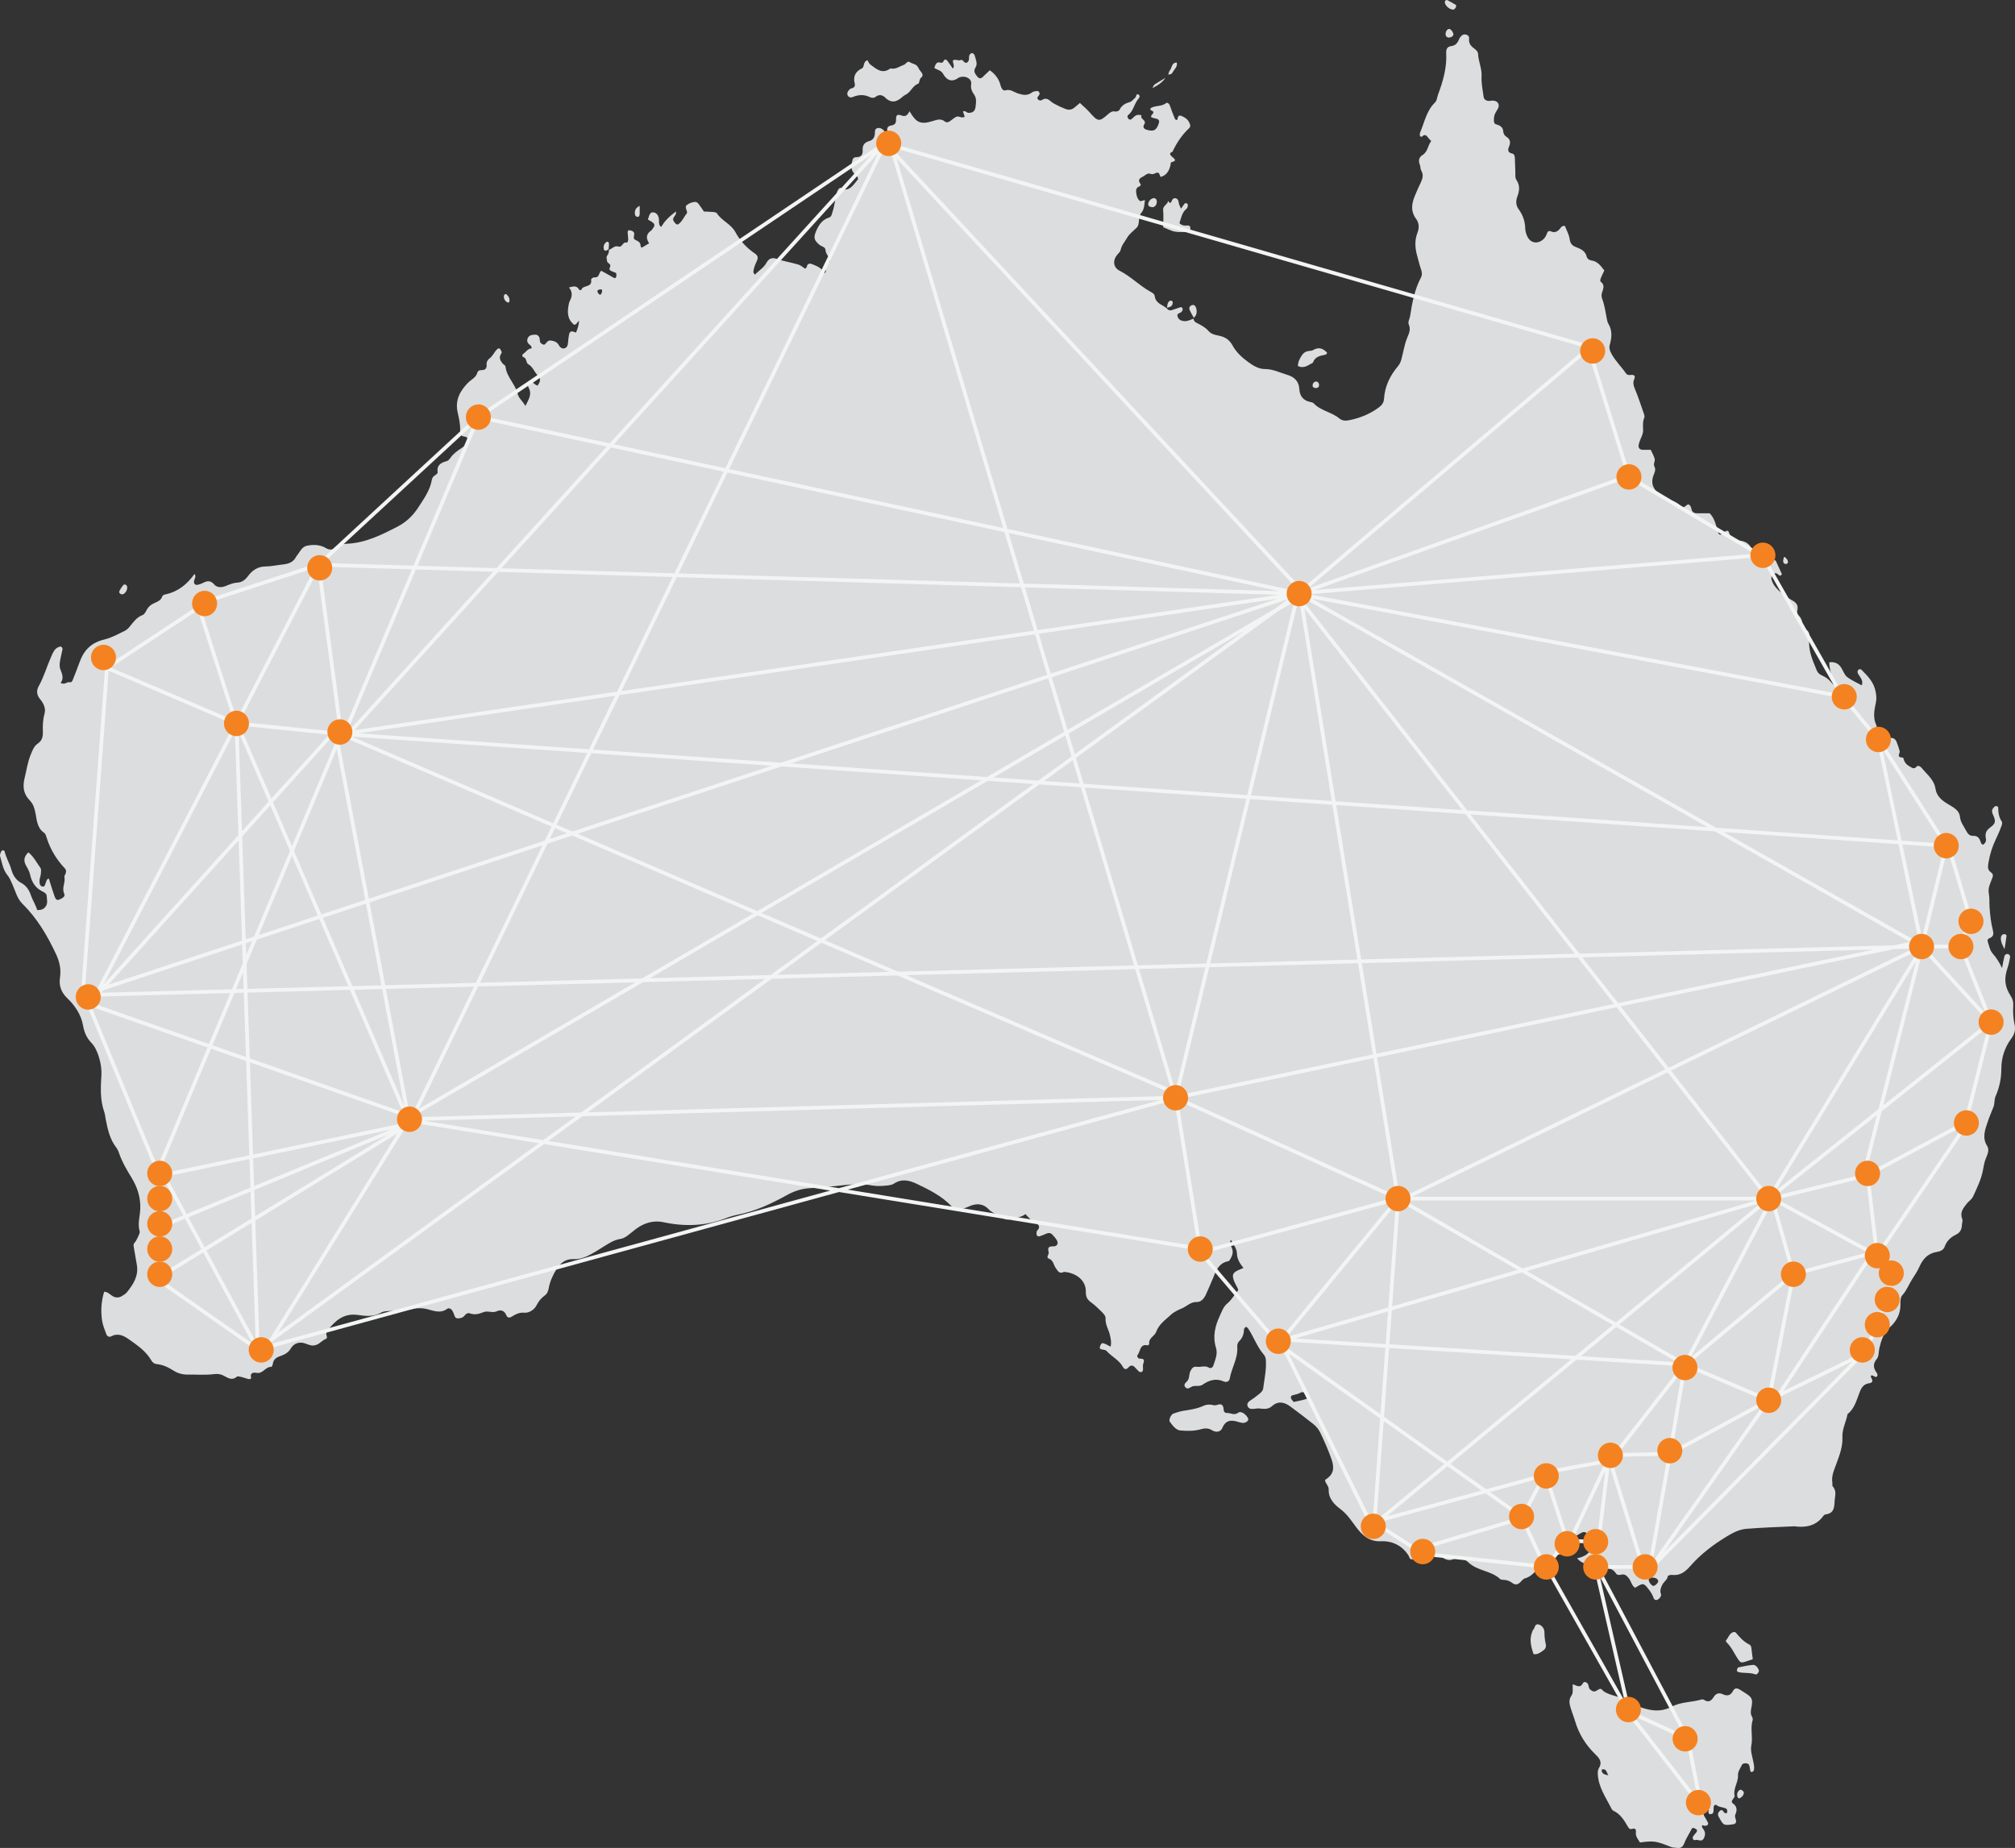 <?xml version="1.0" encoding="UTF-8"?>
<svg xmlns="http://www.w3.org/2000/svg" xmlns:xlink="http://www.w3.org/1999/xlink" id="Layer_2" viewBox="0 0 398.76 365.73" width="398.76" height="365.73" x="0" y="0"><rect x="0" y="0" width="398.76" height="365.73" fill="#333333" stroke="none"/><defs><style>.cls-1{clip-path:url(#clippath-73);}.cls-2{clip-path:url(#clippath-72);}.cls-3{clip-path:url(#clippath-62);}.cls-4{clip-path:url(#clippath-45);}.cls-5{clip-path:url(#clippath-63);}.cls-6{clip-path:url(#clippath-20);}.cls-7{clip-path:url(#clippath-11);}.cls-8{clip-path:url(#clippath-16);}.cls-9{stroke:#f3f4f4;}.cls-9,.cls-10,.cls-11,.cls-12{fill:none;}.cls-9,.cls-10,.cls-12{stroke-miterlimit:10;}.cls-9,.cls-12{stroke-width:.74px;}.cls-13{clip-path:url(#clippath-59);}.cls-14{clip-path:url(#clippath-78);}.cls-15{clip-path:url(#clippath-33);}.cls-16{clip-path:url(#clippath-64);}.cls-17{clip-path:url(#clippath-47);}.cls-18{clip-path:url(#clippath-77);}.cls-19{clip-path:url(#clippath-41);}.cls-20{clip-path:url(#clippath-32);}.cls-21{fill:#f58220;}.cls-22{clip-path:url(#clippath-2);}.cls-23{clip-path:url(#clippath-13);}.cls-24{clip-path:url(#clippath-37);}.cls-25{clip-path:url(#clippath-46);}.cls-26{clip-path:url(#clippath-25);}.cls-27{clip-path:url(#clippath-15);}.cls-28{clip-path:url(#clippath-6);}.cls-29{clip-path:url(#clippath-76);}.cls-30{clip-path:url(#clippath-40);}.cls-31{clip-path:url(#clippath-26);}.cls-32{clip-path:url(#clippath-81);}.cls-33{clip-path:url(#clippath-75);}.cls-34{clip-path:url(#clippath-7);}.cls-35{clip-path:url(#clippath-21);}.cls-36{clip-path:url(#clippath-34);}.cls-37{clip-path:url(#clippath-57);}.cls-38{clip-path:url(#clippath-1);}.cls-10{stroke-width:.74px;}.cls-10,.cls-12{stroke:#f58220;}.cls-39{clip-path:url(#clippath-4);}.cls-40{clip-path:url(#clippath-38);}.cls-41{clip-path:url(#clippath-36);}.cls-42{clip-path:url(#clippath-27);}.cls-43{clip-path:url(#clippath-60);}.cls-44{clip-path:url(#clippath-44);}.cls-45{clip-path:url(#clippath-12);}.cls-46{clip-path:url(#clippath-80);}.cls-47{clip-path:url(#clippath-24);}.cls-48{clip-path:url(#clippath-30);}.cls-49{clip-path:url(#clippath-79);}.cls-50{clip-path:url(#clippath-22);}.cls-51{clip-path:url(#clippath-9);}.cls-52{clip-path:url(#clippath-82);}.cls-53{clip-path:url(#clippath-52);}.cls-54{clip-path:url(#clippath);}.cls-55{clip-path:url(#clippath-50);}.cls-56{clip-path:url(#clippath-48);}.cls-57{clip-path:url(#clippath-61);}.cls-58{clip-path:url(#clippath-39);}.cls-59{clip-path:url(#clippath-19);}.cls-60{clip-path:url(#clippath-31);}.cls-61{clip-path:url(#clippath-54);}.cls-62{clip-path:url(#clippath-3);}.cls-63{clip-path:url(#clippath-43);}.cls-64{clip-path:url(#clippath-70);}.cls-65{clip-path:url(#clippath-8);}.cls-66{clip-path:url(#clippath-55);}.cls-67{clip-path:url(#clippath-69);}.cls-68{clip-path:url(#clippath-29);}.cls-69{clip-path:url(#clippath-18);}.cls-70{clip-path:url(#clippath-14);}.cls-71{clip-path:url(#clippath-17);}.cls-72{clip-path:url(#clippath-5);}.cls-73{fill:#dcddde;}.cls-74{clip-path:url(#clippath-58);}.cls-75{clip-path:url(#clippath-42);}.cls-76{clip-path:url(#clippath-65);}.cls-77{clip-path:url(#clippath-10);}.cls-78{clip-path:url(#clippath-23);}.cls-79{clip-path:url(#clippath-74);}.cls-80{clip-path:url(#clippath-56);}.cls-81{clip-path:url(#clippath-53);}.cls-82{clip-path:url(#clippath-49);}.cls-83{clip-path:url(#clippath-67);}.cls-84{clip-path:url(#clippath-51);}.cls-85{clip-path:url(#clippath-28);}.cls-86{clip-path:url(#clippath-71);}.cls-87{clip-path:url(#clippath-68);}.cls-88{clip-path:url(#clippath-35);}.cls-89{clip-path:url(#clippath-66);}</style><clipPath id="clippath"><rect class="cls-11" x="0" width="398.75" height="365.73"/></clipPath><clipPath id="clippath-1"><rect class="cls-11" width="398.76" height="365.73"/></clipPath><clipPath id="clippath-2"><rect class="cls-11" x="0" width="398.75" height="365.73"/></clipPath><clipPath id="clippath-3"><rect class="cls-11" x="0" width="398.75" height="365.73"/></clipPath><clipPath id="clippath-4"><rect class="cls-11" x="0" width="398.75" height="365.73"/></clipPath><clipPath id="clippath-5"><rect class="cls-11" width="398.76" height="365.73"/></clipPath><clipPath id="clippath-6"><rect class="cls-11" width="398.76" height="365.73"/></clipPath><clipPath id="clippath-7"><rect class="cls-11" x="0" width="398.75" height="365.73"/></clipPath><clipPath id="clippath-8"><rect class="cls-11" width="398.76" height="365.73"/></clipPath><clipPath id="clippath-9"><rect class="cls-11" x="0" width="398.75" height="365.73"/></clipPath><clipPath id="clippath-10"><rect class="cls-11" x="0" width="398.75" height="365.73"/></clipPath><clipPath id="clippath-11"><rect class="cls-11" x="0" width="398.75" height="365.73"/></clipPath><clipPath id="clippath-12"><rect class="cls-11" x="0" width="398.75" height="365.73"/></clipPath><clipPath id="clippath-13"><rect class="cls-11" width="398.76" height="365.73"/></clipPath><clipPath id="clippath-14"><rect class="cls-11" x="0" width="398.75" height="365.73"/></clipPath><clipPath id="clippath-15"><rect class="cls-11" x="0" width="398.75" height="365.73"/></clipPath><clipPath id="clippath-16"><rect class="cls-11" width="398.76" height="365.73"/></clipPath><clipPath id="clippath-17"><rect class="cls-11" width="398.76" height="365.73"/></clipPath><clipPath id="clippath-18"><rect class="cls-11" x="0" width="398.75" height="365.73"/></clipPath><clipPath id="clippath-19"><rect class="cls-11" x="0" width="398.75" height="365.73"/></clipPath><clipPath id="clippath-20"><rect class="cls-11" x="0" width="398.75" height="365.73"/></clipPath><clipPath id="clippath-21"><rect class="cls-11" x="0" width="398.75" height="365.73"/></clipPath><clipPath id="clippath-22"><rect class="cls-11" x="0" width="398.75" height="365.73"/></clipPath><clipPath id="clippath-23"><rect class="cls-11" x="0" width="398.75" height="365.73"/></clipPath><clipPath id="clippath-24"><rect class="cls-11" x="0" width="398.75" height="365.73"/></clipPath><clipPath id="clippath-25"><rect class="cls-11" x="0" width="398.75" height="365.73"/></clipPath><clipPath id="clippath-26"><rect class="cls-11" width="398.76" height="365.73"/></clipPath><clipPath id="clippath-27"><rect class="cls-11" x="0" width="398.75" height="365.73"/></clipPath><clipPath id="clippath-28"><rect class="cls-11" x="0" width="398.75" height="365.73"/></clipPath><clipPath id="clippath-29"><rect class="cls-11" x="0" width="398.75" height="365.73"/></clipPath><clipPath id="clippath-30"><rect class="cls-11" width="398.76" height="365.73"/></clipPath><clipPath id="clippath-31"><rect class="cls-11" width="398.76" height="365.73"/></clipPath><clipPath id="clippath-32"><rect class="cls-11" width="398.76" height="365.73"/></clipPath><clipPath id="clippath-33"><rect class="cls-11" width="398.76" height="365.73"/></clipPath><clipPath id="clippath-34"><rect class="cls-11" width="398.76" height="365.73"/></clipPath><clipPath id="clippath-35"><rect class="cls-11" width="398.76" height="365.73"/></clipPath><clipPath id="clippath-36"><rect class="cls-11" width="398.76" height="365.73"/></clipPath><clipPath id="clippath-37"><rect class="cls-11" width="398.76" height="365.73"/></clipPath><clipPath id="clippath-38"><rect class="cls-11" width="398.76" height="365.73"/></clipPath><clipPath id="clippath-39"><rect class="cls-11" width="398.76" height="365.73"/></clipPath><clipPath id="clippath-40"><rect class="cls-11" width="398.76" height="365.73"/></clipPath><clipPath id="clippath-41"><rect class="cls-11" width="398.76" height="365.73"/></clipPath><clipPath id="clippath-42"><rect class="cls-11" width="398.76" height="365.73"/></clipPath><clipPath id="clippath-43"><rect class="cls-11" width="398.76" height="365.73"/></clipPath><clipPath id="clippath-44"><rect class="cls-11" width="398.76" height="365.73"/></clipPath><clipPath id="clippath-45"><rect class="cls-11" width="398.76" height="365.73"/></clipPath><clipPath id="clippath-46"><rect class="cls-11" x="0" width="398.75" height="365.73"/></clipPath><clipPath id="clippath-47"><rect class="cls-11" width="398.76" height="365.73"/></clipPath><clipPath id="clippath-48"><rect class="cls-11" x="0" width="398.75" height="365.73"/></clipPath><clipPath id="clippath-49"><rect class="cls-11" width="398.76" height="365.73"/></clipPath><clipPath id="clippath-50"><rect class="cls-11" width="398.76" height="365.73"/></clipPath><clipPath id="clippath-51"><rect class="cls-11" width="398.76" height="365.73"/></clipPath><clipPath id="clippath-52"><rect class="cls-11" width="398.76" height="365.73"/></clipPath><clipPath id="clippath-53"><rect class="cls-11" x="0" width="398.75" height="365.73"/></clipPath><clipPath id="clippath-54"><rect class="cls-11" x="0" width="398.75" height="365.73"/></clipPath><clipPath id="clippath-55"><rect class="cls-11" x="0" width="398.75" height="365.73"/></clipPath><clipPath id="clippath-56"><rect class="cls-11" width="398.76" height="365.73"/></clipPath><clipPath id="clippath-57"><rect class="cls-11" x="0" width="398.75" height="365.73"/></clipPath><clipPath id="clippath-58"><rect class="cls-11" width="398.76" height="365.73"/></clipPath><clipPath id="clippath-59"><rect class="cls-11" width="398.76" height="365.73"/></clipPath><clipPath id="clippath-60"><rect class="cls-11" x="0" width="398.75" height="365.73"/></clipPath><clipPath id="clippath-61"><rect class="cls-11" width="398.76" height="365.73"/></clipPath><clipPath id="clippath-62"><rect class="cls-11" x="0" width="398.75" height="365.73"/></clipPath><clipPath id="clippath-63"><rect class="cls-11" width="398.76" height="365.73"/></clipPath><clipPath id="clippath-64"><rect class="cls-11" x="0" width="398.75" height="365.73"/></clipPath><clipPath id="clippath-65"><rect class="cls-11" x="0" width="398.75" height="365.73"/></clipPath><clipPath id="clippath-66"><rect class="cls-11" width="398.76" height="365.73"/></clipPath><clipPath id="clippath-67"><rect class="cls-11" x="0" width="398.75" height="365.73"/></clipPath><clipPath id="clippath-68"><rect class="cls-11" width="398.76" height="365.73"/></clipPath><clipPath id="clippath-69"><rect class="cls-11" width="398.76" height="365.73"/></clipPath><clipPath id="clippath-70"><rect class="cls-11" width="398.76" height="365.73"/></clipPath><clipPath id="clippath-71"><rect class="cls-11" width="398.76" height="365.73"/></clipPath><clipPath id="clippath-72"><rect class="cls-11" width="398.76" height="365.73"/></clipPath><clipPath id="clippath-73"><rect class="cls-11" width="398.76" height="365.73"/></clipPath><clipPath id="clippath-74"><rect class="cls-11" x="0" width="398.75" height="365.73"/></clipPath><clipPath id="clippath-75"><rect class="cls-11" x="0" width="398.75" height="365.73"/></clipPath><clipPath id="clippath-76"><rect class="cls-11" width="398.76" height="365.73"/></clipPath><clipPath id="clippath-77"><rect class="cls-11" x="0" width="398.75" height="365.73"/></clipPath><clipPath id="clippath-78"><rect class="cls-11" x="0" width="398.75" height="365.73"/></clipPath><clipPath id="clippath-79"><rect class="cls-11" width="398.76" height="365.73"/></clipPath><clipPath id="clippath-80"><rect class="cls-11" x="0" width="398.75" height="365.73"/></clipPath><clipPath id="clippath-81"><rect class="cls-11" width="398.76" height="365.73"/></clipPath><clipPath id="clippath-82"><rect class="cls-11" x="0" width="398.75" height="365.73"/></clipPath></defs><g id="Layer_1-2"><g class="cls-54"><path class="cls-73" d="M11.88,193.42c-.25,1.57,.17,2.93,1.43,4.13,1.51,1.44,2.74,3.26,3.11,5.34,.25,1.44,.73,2.54,1.72,3.56,1.26,1.3,2.05,4.36,1.93,6.26-.15,2.48-.29,4.97,.57,7.39,.16,.45,.18,.94,.28,1.42,.39,1.97,.81,3.93,2.07,5.57,.24,.31,.42,.69,.55,1.07,.6,1.77,1.53,3.35,2.5,4.93,1.14,1.87,1.81,3.88,1.72,6.18-.06,1.49-.58,2.99-.1,4.5,.08,.24-.76,1.95-.97,2.12-.28,.24-.29,.52-.23,.86,.22,1.19,.42,2.38,.62,3.57,.38,2.2-.7,3.87-1.98,5.45-.24,.3-.61,.51-.95,.72-.58,.36-1.17,.4-1.81,.06-.55-.29-.94-.88-1.72-.9-.58,1.84-.7,3.74-.43,5.64,.14,.94,.51,1.86,.85,2.76,.14,.37,.52,.66,.97,.43,1.35-.72,2.48-.14,3.55,.62,1.63,1.16,3.3,2.29,4.35,4.08,.26,.45,.57,.73,1.1,.79,1.21,.12,2.28,.62,3.31,1.28,.88,.56,1.83,.82,2.93,.8,1.72-.03,3.44,.13,5.16-.1,.63-.08,1.27,0,1.86,.31,.83,.44,1.63,1.04,2.59,.21,.17-.15,.61-.02,.92,.05,.46,.11,.91,.3,1.37,.41,.22,.05,.6-.02,.54-.27-.28-1.14,.7-1.02,1.11-.95,1.25,.22,1.74-1.26,2.89-1.18,.09,0,.27-.37,.3-.59,.1-.85,.64-1.25,1.36-1.51,.89-.32,1.66-.63,2.23-1.6,.57-.96,1.71-1.4,2.93-.9,.37,.15,.75,.27,1.14,.35,.21,.05,.45,0,.67-.04,.84-.14,1.33-.91,2.09-1.21,.65-.25-.01-.84,.2-1.24,.08-.14,.1-.32,.19-.44,1.52-1.96,3.19-3.49,5.98-3.11,1.53,.21,3.14,.44,4.66-.46,.57-.34,1.39-.28,2.1-.35,1.26-.11,2.57-.03,3.79-.32,1.21-.28,2.3-.27,3.5,.06,1.17,.32,2.43,.77,3.64-.12,.36-.26,.8-.04,1.03,.32,.21,.33,.33,.72,.47,1.09,.18,.48,.54,.5,.97,.44,.41-.06,.76-.2,1.01-.55,.25-.36,.67-.56,1.05-.42,.97,.37,1.82,.1,2.72-.25,.82-.32,1.71,.23,2.58-.16,.86-.39,1.54-.11,1.92,.82,.19,.46,.59,.52,.98,.28,.81-.49,1.53-.92,2.63-.82,.82,.07,1.9-.56,2.33-1.43,.42-.83,.94-1.47,1.66-1.99,.48-.35,.67-.85,.77-1.44,.25-1.36,.82-2.61,1.55-3.77,.77-1.21,1.8-2.05,3.34-1.97,1.33,.07,2.5-.44,3.63-1.06,.7-.38,1.37-.82,2.05-1.24,1.15-.71,2.26-1.5,3.65-1.71,.72-.11,1.3-.58,1.87-1.03,.63-.5,1.24-1.03,1.92-1.43,1.47-.86,3.02-1.2,4.74-.83,4.21,.89,8.37,.77,12.43-.85,.74-.29,1.51-.51,2.29-.66,3.48-.69,6.64-2.19,9.71-3.89,1.36-.75,2.76-1.22,4.3-1.33,1.83-.13,3.66-.26,5.48-.46,2.38-.27,4.74-.52,7.13-.08,.77,.14,1.59,.1,2.39,.04,.62-.05,1.34-.09,1.84-.42,1.56-1.02,3.04-.66,4.53,.05,2.46,1.17,4.9,2.39,6.82,4.38,.73,.76,1.46,.85,2.37,.52,.37-.14,.73-.25,1.09-.42,1.41-.66,2.8-.65,3.94,.56,.74,.79,1.79,1,2.62,1.62,.39,.29,1.01,.52,1.59,.36,1.05-.28,2.17-.34,3.07-1.04,.61,.73,1.23,1.32,2.02,1.75,.57,.31,1.03,.84,.29,1.51-.1,.09-.09,.3-.12,.46-.09,.49,.22,.81,.68,.65,.45-.15,.9-.34,1.33-.53,.42-.18,.8-.1,1.1,.2,.33,.34,.64,.71,.89,1.12,.39,.66,.1,1.25-.74,1.23-.98-.03-1.07,.38-.86,1.15,.12,.43-.59,1.05,0,1.26,.94,.33,.95,1.23,1.38,1.85,.45,.63,.73,1.27,1.64,.79,2.5,.17,4.39,1.76,4.33,3.91-.03,1.09,.33,1.6,1.08,2.15,.65,.46,1.22,1.03,1.8,1.59,.46,.45,1.07,.97,1.03,1.58-.08,1.27,.66,2.25,.89,3.39,.15,.71,.3,1.42,.1,2.18-.5-.25-.97-.56-1.48-.69-.29-.08-.5,.32-.61,.62-.08,.23-.1,.48,.19,.57,.37,.12,.88,.1,1.1,.34,1,1.13,2.48,1.77,3.23,3.16,.31,.58,.72,.55,1.12,.1,.4-.46,.81-.46,1.22-.06,.29,.28,.54,.6,.83,.87,.1,.09,.3,.14,.44,.12,.27-.03,.36-.26,.38-.51,.02-.4-.08-.84,.06-1.19,.3-.8,.03-.98-.73-.96-.32,.01-.6-.51-.43-.7,.62-.68,.41-2.28,2-1.93,.09,.02,.33-.19,.32-.26-.17-1.19,1.07-1.55,1.37-2.38,.56-1.55,1.8-2.37,2.9-3.39,.67-.63,1.46-.96,2.26-1.31,.96-.42,1.69-1.29,2.93-1.24,.78,.03,1.41-.68,1.76-1.47,.46-1.03,.92-2.05,1.35-3.1,.63-1.55,1.16-3.16,3.11-3.51,.17-.03,.33-.32,.44-.52,.37-.65,.56-1.34,.25-2.07-.22-.52-.52-1.01-.2-1.65,.47,.92,1.17,1.67,1.2,2.78,.03,1.03,.58,1.92,1.28,2.8-.62,.28-1.08,.43-1.47,.68-.66,.41-.72,.82-.48,1.62,.27,.9,.9,1.69,.92,2.08-.89,1.13-1.39,2.02-2.12,2.61-.81,.66-1.1,1.58-1.49,2.41-.96,2.01-1.49,4.16-.79,6.4,.39,1.27-.16,2.37-.52,3.5-.13,.41-.49,.66-.94,.4-.77-.44-1.57-.02-2.35-.14-.69-.11-.97,.32-1.25,.86-.34,.65-.11,1.46-.68,2.03-.31,.31-.78,.7-.28,1.21,.35,.35,.76,.13,1.09-.09,.71-.46,1.58,.03,2.3-.48,1.29-.9,2.66-1.31,4.21-.61,.45,.2,1.04-.01,1.14-.57,.36-2.14,1.67-4.04,1.49-6.3-.03-.41,.09-.82,.38-1.11,.67-.65,.93-1.43,.95-2.35,0-.18,.26-.35,.4-.52,.17,.13,.32,.21,.41,.33,1.11,1.66,1.75,3.6,3.07,5.14,.25,.29,.42,.66,.45,1.09,.13,1.94-.29,3.82-.54,5.72-.04,.28-.28,.58-.5,.79-.34,.33-.76,.59-1.12,.9-.59,.5-1.72,.88-1.47,1.69,.32,1.02,1.5,.45,2.3,.52,.85,.08,1.77,.24,2.51-.43,1.25-1.13,2.48-.84,3.68,.05,1.54,1.14,3.07,2.3,4.57,3.5,.56,.45,1.02,1.01,1.34,1.68,.84,1.74,1.61,3.49,2.25,5.33,.58,1.67,.38,2.98-1.19,3.92-.06,.04-.08,.14-.11,.2,.1,.65,.74,1.07,.71,1.77-.06,1.84,1.14,3.01,2.38,3.94,1.3,.98,2.12,2.27,3.06,3.53,1.21,1.61,2.58,2.89,4.89,2.79,2.24-.1,4.19,.83,5.47,2.81,.2,.32,.17,.8,.71,.76,.48-.04,.85,.49,1.36,.25,.27-.13,.63-.17,.63-.6-.01-.77,.52-.89,1.11-.96,1.02-.12,1.86,.31,2.68,.84,.68,.43,1.43,.84,2.25,.49,1.2-.51,2.35-.12,3.12,.6,1.82,1.73,4.52,1.61,6.3,3.31,.15,.14,.45,.13,.69,.14,.66,.03,1.23,.25,1.76,.66,.53,.41,1.04,.26,1.5-.17,.29-.27,.56-.68,.9-.77,1.33-.34,2.04-1.44,3.03-2.23,1.65-1.31,3.21-2.99,5.66-2.65,.45,.06,.66-.39,.88-.71,.37-.54,.21-1-.37-1.03-.6-.04-1.2,0-2.06,0,1.48-.88,2.7-1.63,3.94-2.34,.54-.31,1.06-.37,1.35,.38,.08,.21,.27,.39,.42,.57,.79,1.02,.79,1.56,.08,2.55-.62,.87-1.53,1.25-2.58,1.48q1.42,1.57,3.07,.85c.14-.06,.3-.06,.45-.08,.1,.45,.11,.92,.78,.97,1.24,.09,2.57-.03,3.41,1.27,.23,.36,.72,.3,1.11,.21,.66-.14,1.02,.24,1.4,.7,.49,.59,.56,1.49,1.27,1.91,1.54-.98,1.69-.97,2.6,.2,.44,.57,.84,1.15,1.07,1.86,.16,.5,.78,.46,1.15,0,.2-.25,.41-.49,.28-.85-.26-.68,.02-1.3,.3-1.85,.29-.58,.97-.91,1.07-1.67,.02-.12,.58-.28,.86-.24,1.63,.2,2.65-.68,3.65-1.82,2.03-2.3,4.45-4.14,7.06-5.73,1.23-.75,2.54-1.46,3.98-1.57,3.17-.26,6.35-.35,9.53-.5,.16,0,.31,.05,.47,.06,1.9,.16,3.63-.19,4.94-1.75,.2-.24,.43-.62,.68-.65,1.53-.19,1.77-1.06,1.83-2.5,.04-1.09,.5-2.1-.37-3.06-.13-.14-.03-.47-.07-.71-.22-1.35,.34-2.5,.78-3.72,.62-1.7,1.3-3.42,1.21-5.29-.08-1.63,.74-3.04,1.01-4.58,1.48-1.15,1.83-2.96,2.49-4.55,.39-.94,.88-1.43,1.86-1.57,.64-.09,.69-.51,.36-1.05-.14-.24-.19-.66,.36-.42,.21,.09,.49,.3,.62,.23,.34-.18,.28-.55,.09-.81-.69-.95-.8-1.78,.04-2.79,.4-.48,.32-1.37,.48-2.07,.37-1.57,.82-3.03,2.12-4.2,1.24-1.12,2.08-2.6,2.05-4.44-.01-.63,0-1.46,.37-1.85,.88-.95,1.28-2.14,1.95-3.17,.52-.81,1.06-1.61,1.44-2.48,.7-1.58,1.72-2.67,3.49-2.94,.64-.1,1.27-.35,1.51-1.04,.4-1.15,1.23-1.88,2.25-2.38,.83-.41,1.13-1.05,1.16-1.92,.02-.4,.2-.86,.06-1.19-.51-1.29,.22-2.14,.91-3.03,.39-.5,.96-.79,1.25-1.42,.76-1.67,1.58-3.3,1.93-5.13,.16-.86,.28-1.71,.65-2.54,.29-.67,.66-1.56,.2-2.3-1.05-1.67-.41-3.25,.12-4.84,.33-.99,.76-1.94,1.13-2.91,.26-.68,.11-1.41,.42-2.11,.75-1.7,1.13-3.52,1.13-5.39,0-2.24,.67-4.26,1.98-6.03,.63-.85,.87-1.73,.65-2.71-.28-1.27-.35-2.55-.27-3.85,.04-.66-.11-1.23-.48-1.82-1.24-1.91-1.37-3.44-.65-5.6,.23-.68,.39-1.4,.5-2.11,.05-.32-.21-.64-.57-.64-.18,0-.48,.2-.53,.36-.2,.8-.33,1.62-.49,2.43-.51-1.06-1.08-2.01-1.8-2.81-.61-.68-.72-1.5-.99-2.29-.15-.41-.06-.66,.25-.78,.84-.33,.93-.78,.71-1.67-.37-1.47-.54-3-.64-4.51-.06-.94,.02-1.86-.16-2.82-.18-1.03,.37-2.04,.73-3.02,.16-.43,.12-.75-.28-1.03-.71-.48-.64-1.12-.51-1.91,.28-1.69,.78-3.28,1.53-4.81,.39-.79,.73-1.61,1.04-2.44,.11-.28,.21-.71,.07-.91-.58-.84-.7-1.77-.71-2.75,0-.31-.49-.41-.74-.18-.44,.41-.63,.81-.33,1.47,.63,1.4,.62,1.81-.54,2.66-.87,.64-1,1.27-.82,2.22,.09,.47-.15,.95-.62,1.18-.12-.11-.29-.19-.33-.32-.26-.8-.54-1.5-1.6-1.45-.59,.03-1.03-.35-1.3-.9-.47-.92-1.17-1.74-1.28-2.83-.09-.89-.64-1.45-1.32-1.91-.4-.26-.82-.5-1.23-.75-1.14-.68-2.09-1.55-2.3-2.93-.28-1.81-1.68-2.81-2.7-4.08-.22-.27-.72-.65-1.03-.31-.55,.63-.9,.23-1.39-.03-.71-.37-1.07-.9-1.24-1.66-.03-.14-.64-.07-.8-.26-.3-.34,.18-.75,.07-1.13-.17-.61-.38-1.22-.61-1.81-.33-.83-1.1-1.01-2.04-.5-.83,.45-1.01,.32-1.54-.37-.62-.8-.13-1.78-.45-2.48-.7-1.54-.36-2.99-.06-4.47,.15-.73,.08-1.36-.05-2.09-.34-1.89-1.56-3.1-2.79-4.34-.18-.18-.43-.2-.63,0-.19,.18-.22,.43-.11,.66,.36,.76,1.18,1.36,.77,2.4-.99-.55-2.03-.98-2.89-1.65-.53-.41-.77-1.2-1.15-1.81-.54-.88-1.31-1.22-2.38-1.1-.05,1.48,.69,2.75,.8,4.49-.74-1.03-1.45-1.53-2.26-1.89-.46-.2-.82-.51-1.01-.98-.81-1.98-1.72-3.93-1.49-6.18,.08-.77,.11-1.57-.79-1.99-.34-.16-.65-.38-.61-.9,.05-.66-.18-1.28-.65-1.76-.31-.32-.42-.66-.31-1.09,.24-.95-.2-1.5-1-1.94-.69-.38-1.34-.85-1.96-1.35-.92-.74-1.8-1.54-2.14-2.77-.12-.46,.05-.81,.35-1.08,.36-.33,.72-.17,1.04,.14,.18,.17,.39,.28,.66-.14-.39-.85-.81-1.77-1.24-2.7-1.44-.28-2-1.67-3.07-2.5-.17,.23-.35,.4-.42,.61-.09,.27,.03,.68-.43,.68-.35,0-.67-.26-.71-.55-.22-1.47-1.37-2.07-2.5-2.18-1.13-.11-1.75-.38-2.06-1.49-.17-.6-.51-.6-1.03-.12-.7,.64-1.02,.59-1.26-.29-.36-1.31-.67-2.63-1.59-3.51-.94,0-1.73,.01-2.53,0-.52,0-.92-.21-1.05-.78-.09-.39-.18-.79-.6-.98-.52,.05-.9,.97-1.45,.41-.7-.72-1.47-1.11-2.45-1.3-.86-.17-1.52-.85-2.18-1.44-1-.89-1.34-1.96-.9-3.26,.2-.6,.59-1.23,.25-1.86-.32-.6,.2-1.11,.03-1.62-.19-.6-.51-1.15-.77-1.73-.56,0-1.11,.02-1.65,0-.54-.03-.86-.44-.74-.98,.08-.39,.21-.77,.37-1.14,.26-.59,.54-1.18,.51-1.85-.03-.8-.11-1.6,.23-2.38,.08-.18,.03-.47-.04-.68-.6-1.72-1.16-3.47-1.87-5.15-.28-.66-.34-1.19-.07-1.83,.28-.66-.07-.88-.67-.81-.41,.05-.73,.04-1.02-.37-.9-1.32-2.09-2.42-2.85-3.87-.32-.61-.49-1.1-.29-1.79,.39-1.39,.5-2.79-.3-4.11-.16-.26-.23-.59-.29-.9-.27-1.34-.43-2.69-.92-3.98-.13-.35-.19-.81-.08-1.16,.26-.83,.68-1.61-.26-2.31-.1-.07-.03-.47,.06-.68,.21-.52,.46-1.01,.69-1.5-.71-.92-1.33-1.84-2.58-1.99-.39-.05-.81-.34-.9-.73-.28-1.22-1.27-1.57-2.22-1.95-.76-.3-1.05-.76-1.17-1.6-.13-.9-.63-1.75-.94-2.56-.62-.07-.78,.36-1.04,.64-.47,.53-1.01,.77-1.7,.45-.36-.17-.64-.04-.76,.3-.17,.46-.35,.89-.72,1.23-1.19,1.1-2.68,.8-3.28-.69-.18-.44-.34-.93-.34-1.4-.02-1.43-.47-2.67-1.3-3.82-.56-.77-.6-1.61-.26-2.52,.41-1.09,.56-2.17-.16-3.24-.33-.48-.22-1.09-.24-1.65-.03-.89-.05-1.77-.09-2.66-.02-.41-.07-.85-.55-.96-.93-.2-.86-.76-.58-1.44,.31-.76,.22-1.41-.54-1.87-.44-.27-.61-.71-.66-1.22-.05-.54-.41-.86-.86-1.07-.35-.16-.86-.15-.93-.62-.06-.46-.04-.97,.1-1.42,.14-.45,.46-.84,.68-1.27,.37-.75,.03-1.42-.82-1.55-.38-.06-.79,.09-1.18,.04-.4-.06-.78-.32-.84-.76-.18-1.35-.49-2.72-.41-4.06,.11-1.57-.64-2.95-.69-4.47-.01-.44-.41-.82-.83-1.12-.64-.46-1.07-1.02-.95-1.98,.08-.66-.94-1.01-1.44-.55-.23,.21-.44,.47-.55,.76-.29,.72-.71,1.24-1.53,1.34-.79,.09-1.05,.59-1.01,1.35,.16,2.88-.62,5.58-1.61,8.23-.19,.52-.22,1.21-.58,1.55-1.65,1.58-2.06,3.74-2.87,5.73-.09,.22-.18,.46-.18,.7,0,.26,.26,.5,.45,.34,.45-.39,.77-.4,1.12,.11,.18,.26,.42,.47,.7,.78-.68,.86-.65,2.12-1.73,2.78-.71,.44-.83,1.11-.52,1.9,.15,.37,.09,.83,.28,1.16,.53,.9,.24,1.69-.16,2.52-.42,.87-.81,1.75-1.17,2.65-.59,1.49-.76,2.95,.29,4.35,.63,.84,.67,1.82,.3,2.77-.62,1.59-.48,3.16-.02,4.74,.24,.85,.44,1.72,.73,2.55,.19,.57,.24,1.08-.04,1.62-1.26,2.39-1.73,5-2.14,7.64-.09,.55-.48,1.1-.25,1.64,.4,.93,.08,1.68-.28,2.52-.38,.87-.58,1.83-.81,2.77-.26,1.01-.36,2.13-1.04,2.93-1.6,1.89-2.62,4-2.78,6.51-.04,.67-.39,1.19-.94,1.61-1.75,1.33-3.73,2.13-5.85,2.57-.7,.15-1.42,.19-2.05-.33-1.53-1.29-3.68-1.49-5.08-3-.15-.16-.43-.21-.66-.26-1.39-.26-2.1-1.21-2.17-2.52-.09-1.67-1.07-2.46-2.45-2.87-1.44-.43-2.8-1.13-4.37-1.13-1.22,0-2.29-.65-3.27-1.36-1.24-.9-2.39-1.94-3.12-3.29-.59-1.1-1.44-1.67-2.58-1.92-.78-.17-1.59-.28-2.16-.93-.65-.75-1.49-1.2-2.35-1.62-.36-.17-.63-.42-.63-.85-.64,.21-1.22,.58-1.98,.48-.64-.09-1.03-.36-1.2-.94-.17-.57,.39-.57,.67-.79,.12-.09,.24-.22,.3-.36,.05-.13,.08-.32,.02-.43-.06-.12-.26-.26-.36-.24-.59,.17-1.15,.42-1.74,.59-.4,.12-.76,.02-1.01-.34-.85-.75-2.22-.95-2.39-2.44-.05-.47-.6-.72-1.02-.96-2.08-1.19-3.76-2.95-5.92-4.05-1.31-.67-1.41-2.08-.45-3.2,.26-.3,.57-.55,.66-.97,.18-.9,.81-1.56,1.24-2.32,.48-.86,1.3-1.39,1.95-2.07,.68-.71,.13-2.01,.9-2.91,.56-.66,.61-1.62,.69-2.53-.4,.09-.81,.31-.97,.19-.53-.38-.67-1.04-.75-1.66-.06-.5,0-.97,.57-1.19,.23-.09,.44-.31,.26-.55-.6-.8-.09-1.12,.53-1.44,.35-.18,.66-.51,1.03-.58,.34-.07,.67,.25,1.11,.05,.94-.41,.96-.35,1.33,.62,1.22-.32,1.71-1.26,1.97-2.38,.05-.22-.05-.49,.24-.56,1.13-.28,.5-.68,.07-1.05-.43-.38-.64-.73,.08-1.01,.82-1.75,1.87-3.33,3.29-4.66,.36-.34,.2-.72,.03-1.1-.24-.55-.67-.89-1.18-1.15-.54-.27-1.04-.51-1.15,.47-.03,.3-.44,.11-.51-.06-.37-.88-.71-1.78-1.02-2.68-.13-.38-.52-.6-.71-.45-.85,.69-1.96,.46-2.86,.9-.39,.19-.37,.46,.05,.63,.5,.21,.23,.48,.06,.71-.19,.25-.48,.48,.03,.66,.3,.11,.62,.13,.92,.24,.35,.12,.48,.4,.37,.76-.46,1.5-1.02,1.81-2.46,1.38-.59-.18-.77-.58-.44-1.09,.54-.85-.98-1.01-.54-1.79-.22-.02-.45-.06-.67-.06-.53,.01-.84,.41-1.19,.74-.27,.25-.56,.29-.8-.05-.15-.21-.2-.51,0-.65,.99-.76,1.16-2.03,1.84-2.97,.21-.3,.67-.71,.3-1.02-.57-.46-.49,.34-.73,.54-.36,.31-.68,.77-1.1,.89-.9,.24-1.58,.63-2.01,1.51-.1,.21-.57,.4-.82,.35-.64-.14-1.03,.15-1.47,.54-1.73,1.54-1.99,1.48-3.59-.34-.6-.68-1.31-1.27-1.97-1.9-.5,.42-.85,.75-1.23,1.03-.33,.24-.72,.34-1.13,.29-.53-.05-2.78-1.11-3.25-1.52-.56-.49-1.11-.93-1.9-.38-.27,.18-.67,.08-.84-.21-.21-.34,.19-.55,.32-.82,.18-.39-.12-.82-.53-.75-.3,.05-.66,.08-.88,.25-.94,.76-1.92,.53-2.9,.2-.78-.27-1.43-.88-2.41-.58-.46,.14-.82-.45-.93-.93-.32-1.32-1.07-2.29-2.15-3.05-.52,.49-.97,.94-1.44,1.37-.37,.35-.74,.25-1.02-.11-.43-.55-.88-1.01-.33-1.88,.42-.67,0-1.57-.21-2.34-.05-.19-.31-.43-.49-.44-.18,0-.45,.2-.53,.38-.19,.43,.05,1-.33,1.37-.66,.65-.89-.61-1.38-.38-.54,.25-1.08-.28-1.57,.1-.04,.54,.42,1.08,0,1.6-.37-.51-.72-1.04-1.1-1.54-.24-.32-.53-.36-.74,.04-.12,.24-.29,.42-.54,.34-.92-.3-1.06,.39-1.3,1.01,.55,.44,1.32,.44,1.72,1.16,.71,1.27,1.72,1.79,3.07,.81,.12-.09,.29-.12,.45-.16,1.02-.26,2.21,.39,2.06,1.38-.15,.94,.17,1.51,.6,2.14,.51,.74,.36,1.54,.27,2.34-.1,.88-.5,1.23-1.39,1.24-.39,0-.64-.52-1.11-.27,.12,.34,.24,.69,.35,1.03-.58,.41-1.13-.2-1.62,0-.5,.2-.9,.64-1.37,.93-.27,.17-.64,.27-.9,.05-.8-.67-1.55-.39-2.43-.12-2.43,.75-3.29,.33-4.59-1.93-.38,.61-.65,1.19-1.62,.83-.82-.3-1.07-.07-1.06,.73,.01,.79-.15,1.11-.99,1.26-.73,.13-.89,.59-.67,1.24,.09,.26,.55,.45,.06,.7-.24,.12-.41-.14-.52-.36-.1-.21-.16-.47-.32-.63-.35-.35-.79-.57-1.29-.42-.5,.14-.44,.62-.46,.99-.04,.8-.32,1.34-1.16,1.57-.85,.23-1.33,.8-1.26,1.78,.06,.84-.27,1.4-1.22,1.39-.33,0-.66,.12-.76,.47-.27,.94-.46,1.89,.27,2.74,.29,.34,.83,.5,.78,1.17-.37,.45-.74,.98-1.19,1.42-.4,.39-.92,.65-1.5,.6-.35-.03-.68-.58-1.05-.19-.26,.28-.43,.69-.52,1.07-.28,1.14-.36,2.31-.74,3.44-.18,.55-.18,1.07-.79,1.26-1.32,.43-1.98,1.48-2.49,2.66-.55,1.3-.41,1.81,.68,2.72,.41,.34,1.16,.38,1.19,1.06,.03,.86,.86,1.33,.91,2.22-.34,.26-.78,.49-1.06,.84-.34,.42,.7,.94-.09,1.51-.43-.95-1.29-1.37-2.18-1.72-.33-.13-.76-.37-1.11-.01-.21,.22-.11,.64-.52,.81-.43-.27-.85-.67-1.35-.82-1.45-.43-2.94-.65-4.38-1.15-.66-.23-1.42-.16-1.93,.83-.48,.91-1.49,1.54-2.3,2.33-.16-.3-.3-.44-.28-.56,.07-.73,.34-1.39,.65-2.05,.37-.79,.27-1.16-.4-1.62-1.61-1.1-2.89-2.51-3.81-4.21-.87-1.61-2.69-2.21-3.65-3.71-.1-.16-.42-.22-.65-.25-.62-.06-1.25-.07-1.92-.1-.32-.47-.67-1.01-1.06-1.51-.14-.18-.37-.37-.57-.38-.65-.03-1.26,.23-1.76,.61-.37,.28-.12,.73-.02,1.12,.04,.15,.13,.38,.06,.46-.59,.72-.92,1.65-1.7,2.2-.23,.16-.46,0-.61-.17-.31-.36-.65-.71-.26-1.26,.22-.31,.52-.62,.35-1.07q-2.14,1.62-2.86,3.04c-.52-.29-.46-.81-.46-1.27,0-.84-.38-1.54-1.14-1.61-.74-.07-.82,.79-1.06,1.44,.27,.15,.56,.28,.81,.46,.56,.41,.61,.67,.25,1.18-.14,.2-.27,.43-.46,.56-1.01,.7-.97,1.56-.35,2.49-.56,.33-1.03,.6-1.5,.88-.07-.13-.2-.26-.2-.38,.01-.72-.52-.93-1.02-1.17-.78-.37,.18-1.25-.47-1.66-.07-.04-.13-.11-.2-.13-.22-.06-.45-.14-.66-.13-.08,0-.21,.25-.21,.39,.02,.48,.11,.96,.12,1.44,0,.22-.13,.44-.21,.66-.85-.41-.94,.98-1.7,.74-.81-.26-1.27,.45-1.91,.66,.02,.4-.07,.77-.32,1.1-.28,.36-.07,.73-.05,1.12,.03,.51,.98,.48,.53,1.33-.31,.57,.62,.73,1.1,.95,.07,.03,.18,.09,.19,.14,.02,.23,.05,.47-.01,.68-.07,.25-.23,.35-.53,.18-.81-.48-1.64-.93-2.44-1.37-.51,.44-.35,1.39-1.29,1.31-.33-.03-.74,.25-.7,.53,.23,1.58-1.75,.91-1.96,2,0,0-.36,0-.4-.08-.51-.95-1.28-.63-2.03-.45q.99,1.16,.19,2.62c-.11,.2-.17,.43-.22,.65-.32,1.54-.34,3.01,1.05,4.11,.49-.01,.6-.48,.98-.83-.04,.89-.29,1.62-.6,2.38-.31-.09-.62-.28-.9-.23-.46,.09-.47,.59-.54,.96-.1,.55-.1,1.13-.21,1.68-.15,.72-.94,.97-1.45,.48-.11-.11-.22-.24-.29-.38-.34-.64-.91-.84-1.57-.94-.59-.08-.81,.34-1.13,.69-.25,.27-.57,.06-.83-.14-.29-.23-.22-.56-.27-.87-.08-.55-.43-.88-.98-.84-.55,.04-1.14,.08-1.4,.73-.22,.53-.02,.93,.39,1.27,.18,.15,.43,.24,.36,.73-.7-.01-1.05,.68-1.63,1.07-.22,.15-.25,.54-.02,.61,.78,.21,.5,1.15,1.03,1.45,.9,.5,1.17,1.51,1.81,2.15,.82,.82,.48,1.36,.02,2.09-.19-.1-.4-.18-.57-.31-.31-.25-.61-.61-1.04-.36-.44,.26-.33,.72-.15,1.07,.71,1.35-.04,2.35-.65,3.62-.53-.98-1.31-1.48-1.53-2.41-.47-1.94-2.19-3.32-2.41-5.4-.03-.24-.45-.43-.64-.68-.41-.53-.68-1.1-.27-1.77,.08-.13,.19-.32,.15-.44-.06-.22-.18-.44-.34-.6-.22-.23-.45-.04-.61,.12-.56,.56-.83,1.35-1.53,1.83-.28,.19-.54,.7-.5,1.04,.09,.85-.22,1.21-1.03,1.21-.35,0-.7,.13-.78,.44-.27,1.06-1.24,1.41-1.9,2.09-1.57,1.62-2.57,3.45-2.01,5.86,.27,1.17,.53,2.39,.49,3.58-.03,.88,.16,1.09,.96,1.2,.55,.08,.68,.65,.45,1.12-.26,.54-.71,.85-1.18,1.16-.8,.53-1.58,1.09-2.15,1.89-.18,.26-.42,.58-.69,.65-1.16,.32-2.08,.77-1.84,2.26,.02,.14-.25,.39-.44,.51-.35,.22-.62,.44-.7,.89-.36,2.13-1.6,3.83-2.73,5.57-1.02,1.57-2.37,2.86-4.02,3.72-3.19,1.65-6.41,3.28-10.1,3.42-.81,.03-1.58,.17-2.23,.73-.6,.52-1.18,.55-1.93,.11-1.13-.67-2.45-.71-3.72-.45-1.03,.21-1.4,1.25-2,1.97-.05,.06-.1,.13-.14,.2-.52,1.06-1.45,1.41-2.54,1.53-1.18,.13-2.37,.39-3.55,.41-1.51,.02-2.58,.75-3.42,1.88-.56,.76-1.21,1.27-2.16,1.32-.82,.04-1.54,.37-2.29,.67-.81,.32-1.7,.33-2.24-.3-.76-.89-1.45-.73-2.28-.3-.28,.14-.59,.25-.89,.33-.58,.16-.94-.16-.83-.74,.08-.45,.48-.87,.08-1.38-1.41,1.99-3.19,3.46-5.6,4.01-.33,.07-.67,.14-.78,.45-.24,.69-.78,.98-1.38,1.22-.76,.31-1.38,.77-1.76,1.55-.17,.35-.43,.78-.75,.9-1.2,.46-1.87,1.46-2.63,2.39-.25,.3-.58,.58-.92,.75-1.29,.62-2.53,1.34-3.95,1.68-2.7,.66-4.13,2.08-5.06,4.76-.37,1.06-.81,2.09-1.21,3.14-.12,.31-.28,.67-.64,.58-.58-.15-.96,.6-1.81,.12,.65-.82,.35-1.7-.02-2.6-.26-.62-.18-1.27-.06-1.91,.13-.71,.31-1.41,.45-2.12,.03-.13-.04-.33-.13-.43-.18-.19-.41-.12-.64-.03-.83,.34-1.11,1.11-1.44,1.84-.88,1.98-1.47,4.08-2.53,5.99-.44,.8-.36,1.68,.3,2.47,.69,.82,1.19,1.85,.89,2.89-.34,1.2-.37,2.37-.33,3.58,.03,.92-.14,1.76-.99,2.32-.77,.52-1.07,1.37-1.41,2.19-.62,1.5-.83,3.09-1.21,4.64-.43,1.74-.23,3.16,1.02,4.44,.69,.71,.95,1.58,1.14,2.58,.26,1.36,.33,2.9,1.7,3.83,.29,.19,.41,.68,.53,1.06,.72,2.26,1.93,4.23,3.53,5.94,.35,.37,.32,.68,.19,1.07-.08,.23-.29,.48-.24,.67,.26,1.1-.58,2.14-.04,3.29,.3,.65-.48,.95-.95,1.17-.63,.31-.84-.31-.99-.72-.4-1.12-.73-2.26-1.09-3.4-.42,.02-.44,.39-.57,.67-.17,.4-.2,1.1-.84,.85-.44-.18-.49-.8-.43-1.29,.05-.4,.21-.78,.25-1.18,.03-.4,.11-.91-.08-1.18-.75-1.05-1.35-2.25-2.39-3.09-.96,.92-.97,1.77-.4,2.73,.32,.55,.63,1.14,.76,1.76,.34,1.51,1.1,2.62,2.5,3.29,.36,.17,.76,.44,.77,.86,.02,.7,.28,1.42-.22,2.1-.43,.6-.99,.7-1.67,.69-.27-1.01-.87-1.85-1.21-2.85-.33-.98-.85-1.94-1.94-2.52-.97-.51-1.62-1.43-1.95-2.62-.34-1.23-1.05-2.35-1.34-3.61-.02-.11-.22-.25-.32-.24-.14,.02-.32,.14-.37,.26-.11,.29-.29,.64-.21,.9,.38,1.31,.58,2.7,1.47,3.79,.47,.57,.7,1.23,1,1.88,.59,1.29,.89,2.72,1.97,3.79,2.9,2.84,4.93,6.3,6.64,9.95,.69,1.48,1.04,3,.77,4.69m315.16,118.69c.47,.04,.98,.11,1.13,.68,.08,.3-.61,.96-.95,.97-.35,0-.95-.8-.93-1.24,.12-.38,.43-.44,.75-.41m-10.16-4.33c.05,.41,.09,.79,.15,1.27-.5,.05-.95,.1-1.4,.15,.29-.23,.6-.44,.86-.69,.18-.18-.04-.59,.39-.72m-61-31.78c.53-.13,1.05-.23,1.54-.51,.49-.27,.88,.11,1.2,.47,.23,.27,.28,.67-.06,.78-.8,.26-1.64,.41-2.53,.61-.14-.18-.36-.39-.49-.65-.17-.35,0-.62,.34-.71M118.72,57.28c.32-.05,.46,.04,.45,.31-.1,.29-.11,.72-.44,.73-.18,0-.46-.4-.51-.66-.05-.22,.26-.34,.5-.38"/></g><g class="cls-38"><path class="cls-73" d="M310.89,338.2c.25,.85,.59,1.66,.83,2.49,.75,2.51,2.07,4.63,3.92,6.44,.11,.11,.23,.23,.34,.34,.67,.68,1.05,1.42,.49,2.37-.21,.35-.3,.72-.28,1.15,.08,2.68,1.63,4.78,2.75,7.04,.07,.13,.2,.27,.33,.33,1.38,.64,2.13,1.87,2.85,3.11,.17,.29,.36,.6,.7,.52,.69-.17,1-.16,.91,.75-.07,.7,.45,1.32,.81,1.91,2.76-.37,3.15-.31,6.18,.9,.35,.14,.77,.11,1.16,.17,.73,.1,1.14-.17,1.43-.92,.37-.97,.96-1.85,1.43-2.77,.22-.43,.49-.24,.76-.11,.38,.17,.43,.43,.18,.75-.19,.25-.42,.47-.6,.73-.26,.35,.01,.91,.4,.77,.56-.19,1.26,.51,1.7-.36,.34-.66,.32-1.22-.09-1.8-.09-.13-.23-.25-.26-.4-.11-.67,.29-.26,.53-.26,.5,.02,.8-.29,.62-.66-.2-.43-.46-.84-.71-1.25-.25-.4-.09-.78,.07-1.14,.09-.22,.31-.39,.57-.28,.11,.05,.27,.26,.24,.35-.09,.34-.14,.62,.32,.66,.4,.04,.59-.2,.63-.56,.04-.32-.02-.65,.04-.95,.05-.26,.37-.42,.54-.28,.58,.5,1.38,.37,1.98,.75,.14,.09,.18,.45,.14,.66-.07,.33-.32,.24-.53,.11-.28-.17-.39-.81-.9-.38-.41,.35-.51,.72-.21,1.25,.93,1.68,.91,1.69,2.94,1.4,.14-.02,.26-.16,.39-.24,.28-.56-.32-1.1-.09-1.62,.41-.93,.38-1.68-.52-2.29-.2-.14-.21-.4-.05-.65,.17-.26,.49-.59,.44-.82-.33-1.46,.76-2.66,.67-4.1-.04-.64,.45-1.34,.76-1.99,.15-.32,.52-.35,.84-.34,.34,.01,.6,.17,.67,.55,.06,.31,.1,.63,.17,.94,.05,.2,.19,.28,.36,.21,.13-.06,.3-.16,.33-.28,.15-.55,.03-1.1-.08-1.65-.2-1.09-.63-2.25-.42-3.26,.36-1.69-.25-3.39,.27-5.04,.06-.2-.02-.5-.13-.7-.36-.61-.24-1.2-.11-1.85,.32-1.66,.12-2-1.37-2.92-.34-.21-.66-.44-1.01-.64-.48-.27-.97-.26-1.23,.26-.51,1.01-1.2,1.13-2.16,.67-.65-.31-1.26-.1-1.66,.53-.48,.77-1.03,1.24-1.95,.62-.12-.08-.32-.12-.46-.08-1.96,.58-4.11,.46-5.94,1.43-3.1,1.65-5.84,.19-8.66-.78-.95-1.1-2.38-1.21-3.61-1.68-.6-.23-1.08-.41-1.56-.93-.49-.53-1.09,.66-1.8,.32-.43-.21-.73-.39-.81-1.01-.1-.75-.87-1.04-1.12-.57-.58,1.1-1.27,.43-2.03,.22-.05,.79,.14,1.66-.2,2.15-.67,.96-.44,1.74-.16,2.7m6.22,11.98c.83-.13,.82,.59,1.2,1.18-.74-.15-1.29-.25-1.33-1.01,0-.06,.08-.16,.14-.17"/></g><g class="cls-22"><path class="cls-73" d="M168.84,19.16c1.09-.42,2.16-.49,3.24,.04,.36,.18,.84,.25,1.15,0,.71-.57,1.39-.43,1.93,.1,1.27,1.25,2.38,.85,3.49-.18,.17-.16,.39-.28,.6-.39,1.01-.49,1.33-1.78,2.48-2.17,.25-.08,.14-.88,.58-1.22,.35-.27,.33-.68,.01-1.05-.25-.3-.48-.64-.65-.99-.34-.66-1.08-.63-1.59-.98-.54-.37-.78,.36-1.2,.51-.87,.3-1.66,.97-2.68,.71-1.59,1.21-2.77,.12-3.95-.76-.3-.22-.44-.66-.58-.87-1.02,.39-.45,1.32-1.18,1.67-1.21,.58-1.7,1.59-1.34,2.97,.11,.41-.05,.79-.54,.91-.15,.04-.33,.09-.43,.19-.34,.34-.67,.75-.41,1.26,.21,.42,.67,.42,1.05,.28"/></g><g class="cls-62"><path class="cls-73" d="M233.64,283.11c1.25,.11,2.58,.13,3.78-.19,.92-.25,1.61-.36,2.45,.15,.81,.49,1.68,.35,2.02-.45,.67-1.6,1.77-1.64,3.11-1.22,.54,.17,1.08,.35,1.61,.05,.27-.15,.54-.42,.36-.78-.36-.75-1.39-1.48-1.89-1.1-.82,.62-1.45,.08-2.17,.08-.69,0-.73-.34-.78-.88-.06-.66-.42-1.02-1.14-.75-.15,.06-.31,.06-.66,.12-.59-.17-1.37-.27-2.15,.08-1.24,.58-2.58,.78-3.92,.98-.7,.11-1.39,.33-2.06,.57-.48,.18-.97,1.27-.69,1.63,.57,.74,1.17,1.64,2.14,1.72"/></g><g class="cls-39"><path class="cls-73" d="M231.44,45.48c1.11,.59,2.32,.41,3.5,.46,.47,.02,.66-.38,.63-.83-.03-.4-.28-.52-.65-.48-.56,.06-1.08-.02-1.51-.46,.32-1.04,.5-2.14,1.42-2.88,.16-.13,.22-.42,.25-.65,.02-.12-.09-.32-.2-.38-.11-.06-.35-.07-.42,.01-.21,.23-.37,.51-.74,1.04-.25-.57-.33-.71-.38-.86-.06-.23-.08-.47-.15-.7-.14-.48-.68-.69-1.07-.38-.17,.13-.21,.4-.33,.6-.34,.57-.59-.38-.64-.13-.15,.7-1.06,.88-.97,1.76,.11,1.09,.02,2.2,.02,3.38,.35,.15,.81,.31,1.23,.53"/></g><g class="cls-72"><path class="cls-73" d="M346.22,325.49c-1.11-.53-1.9-1.4-2.67-2.33-.15-.18-.39-.22-.65-.11-.71,.31-.86,1.11-1.35,1.61-.04,.04,.04,.3,.13,.38,.96,.92,1.49,2.14,2.2,3.24,.5,.78,.67,.86,1.54,.59,.44-.14,.87-.3,1.45-.5-.1-.79-.2-1.42-.26-2.05-.03-.34-.11-.69-.4-.83"/></g><g class="cls-28"><path class="cls-73" d="M305.89,325.36c-.1-.46-.17-.93-.22-1.4-.04-.4,0-.8-.06-1.19-.09-.63-.66-1.23-1.23-1.29-.66-.07-.6,.61-.88,.94-.25,.32-.35,.68-.46,1.07-.36,1.37,.03,2.61,.44,3.88,.84,.13,1.39-.35,1.96-.75,.42-.3,.57-.72,.46-1.25"/></g><g class="cls-34"><path class="cls-73" d="M259.83,71.77c.41-1.26,1.5-1.36,2.54-1.59,.11-.02,.17-.23,.27-.37-.78-.82-1.63-1.21-2.73-.55-.26,.16-.61,.18-.93,.21-.7,.08-1.16,.49-1.49,1.07-.31,.55-.64,1.11-.63,1.91,1.27,.57,2.07-.23,2.96-.67"/></g><g class="cls-65"><path class="cls-73" d="M343.71,330.56c-.02,.1,.13,.31,.24,.34,1.12,.33,2.32,.04,3.45,.49,.25,.1,.53-.27,.67-.57,.09-.45-.57-1.36-1.1-1.32-.99,.08-1.98,.29-2.96,.5-.14,.03-.25,.36-.29,.57"/></g><g class="cls-51"><path class="cls-73" d="M227.23,40.37c-.02,.5,.4,.59,.83,.64,.46,0,.87-.45,.87-1.09,0-.31-.13-.64-.49-.7-.5-.09-1.19,.54-1.21,1.15"/></g><g class="cls-77"><path class="cls-73" d="M287.71,1.87c.18-.05,.33-.3,.43-.5,.05-.11,.02-.38-.06-.42-.57-.34-1.15-.65-1.7-.95-.35,0-.48,.25-.46,.46,.06,.74,1.15,1.6,1.79,1.41"/></g><g class="cls-7"><path class="cls-73" d="M236.25,62.89s-.01,.02-.02,.02c0,.02,0,.04,0,.06,.02,0,.03-.01,.05-.02-.01-.02-.02-.04-.04-.07"/></g><g class="cls-45"><path class="cls-73" d="M236.72,60.99c-.11-.38-.36-.75-.83-.6-.39,.13-.65,.5-.48,.92,.23,.55,.55,1.06,.84,1.58,.61-.52,.66-1.2,.47-1.9"/></g><g class="cls-23"><path class="cls-73" d="M395.96,185.75c0,.74,.36,1.36,.73,2.11,.15-.98,.3-1.83,.4-2.68,.01-.09-.18-.26-.31-.29-.13-.04-.32,0-.44,.06-.31,.17-.38,.48-.38,.81"/></g><g class="cls-70"><path class="cls-73" d="M232.11,14.23c.32-.58,.96-1.04,.77-1.85-1.05-.01-.93,1.04-1.38,1.56-.14,.16-.17,.42-.32,.8,.63,.05,.79-.26,.93-.51"/></g><g class="cls-27"><path class="cls-73" d="M24.59,117.47c.38-.31,.59-.74,.6-1.25-.06-.14-.09-.33-.2-.42-.19-.16-.46-.18-.62,.02-.25,.3-.47,.64-.66,.99-.11,.19-.2,.44,.02,.64,.27,.24,.61,.23,.86,.02"/></g><g class="cls-8"><path class="cls-73" d="M286.72,5.73c-.4,.11-.59,.47-.64,.87-.06,.45,.19,.81,.6,.83,.35,.02,.76-.12,.94-.52,.07-.44-.55-1.28-.9-1.18"/></g><g class="cls-71"><path class="cls-73" d="M344.07,354.43c-.33,.38-.38,.83-.19,1.29,.04,.1,.26,.23,.33,.2,.51-.22,.87-.61,.89-1.17,0-.16-.26-.36-.43-.48-.23-.15-.45,0-.6,.17"/></g><g class="cls-69"><path class="cls-73" d="M230.64,15.41c-.89,.53-1.53,.9-2.15,1.3-.12,.07-.17,.26-.44,.71q1.73-.77,2.59-2.01"/></g><g class="cls-59"><path class="cls-73" d="M126.08,42.9c.4,.08,.5-.23,.51-.56,.01-.45,0-.91,0-1.61-.78,.41-.97,.88-.96,1.46,0,.32,.1,.64,.44,.71"/></g><g class="cls-6"><path class="cls-73" d="M100.46,59.86c.16,.06,.3,0,.34-.2,.14-.62-.2-1.05-.6-1.44-.04-.04-.14,0-.22,0-.05,.03-.14,.06-.17,.11-.28,.49,.06,1.3,.65,1.53"/></g><g class="cls-35"><path class="cls-73" d="M120.45,49.31v.02s.02-.01,.04-.02v-.03l-.04,.03"/></g><g class="cls-50"><path class="cls-73" d="M120.19,47.84c-.18,0-.4,.22-.52,.4-.13,.19-.22,.45-.22,.68,0,.22,.05,.57,.19,.64,.29,.16,.56-.07,.81-.25,.02-.31,.06-.62,.07-.94,0-.24-.08-.54-.32-.54"/></g><g class="cls-78"><path class="cls-73" d="M259.76,76.31c0,.41,.34,.44,.61,.5,.48-.02,.72-.25,.66-.73-.05-.35-.31-.6-.61-.57-.4,.04-.66,.38-.67,.8"/></g><g class="cls-47"><path class="cls-73" d="M232.02,60.2c.07-.22,.16-.45-.09-.62-.21-.15-.42-.11-.59,.08-.33,.36-.36,.8-.37,1.26,.41-.15,.89-.19,1.06-.71"/></g><g class="cls-26"><path class="cls-73" d="M230.96,60.91s-.03,0-.04,.01c0,0,.02,.01,.02,.02,0,0,.01,.01,.02,.02,0-.02,0-.03,0-.05"/></g><g class="cls-31"><path class="cls-73" d="M353.49,111.63c.11,0,.22-.17,.33-.26,.06-.52-.27-.83-.61-1.12-.03-.03-.17-.01-.17,0-.07,.29-.18,.58-.16,.87,.02,.33,.28,.54,.62,.51"/></g><g class="cls-42"><path class="cls-9" d="M175.14,28.37l142.15,41.08m52.1,197.7l-42.97,43.49m53.88-123.32L16.37,196.94m15.25,55.78l49.42-30.3m0,0l-49.42,20.44m19.4,24.23l181.62-49.83m-152.6,4.3l159.18,25.87m-6.58-30.17L175.88,27.42m-.74,.95L81.04,222.42m-14.71-77.8l-47.57,52.69m-2.39-.36l240.72-79.47m-210.29,25.69l4.22,123.93m0,0L257.09,117.47m128.06,49.89l-317.67-22.1m0,0l167.26,71.99m-154.71,4.3l178.48-104.27M94.67,82.55l-27.3,64.47M175.88,27.42l-108.51,119.6m.11-1.75l191.04-27.98m-1.43,.18l-194.05-5.7m0,0l31.63-29.22M175.14,28.37l-80.46,54.17m0,0l162.42,34.93M175.14,28.37l81.96,88.11m57.3-47.56l-57.3,48.55m123.21,69.85l-104.46,50.89m.82-1l-19.56-120.74m-24.45,100.78l147.46-30.9m-30.09,50.86l-93.73-119.74m-23.64,99.79l24.45-100.78m0,.99l123.21,69.85m-8.57-40.98l8.57,40.98m-31.92-77.43l-92.1,7.58m0,0l108.68,20.43m-50.57-68.98l7.96,25.47m-65.26,23.09l64.66-23.09m.61,0l26.02,15.51m.48,.33l15.5,27.24m0,0l7.65,9.33m-.29-.45l13.43,21.02m-4.99,20.49l-30.15,49.36m40.03-54.88l-4.49-14.97m-.4,0l-4.86,19.96m-30.29,49.89l44.01-34.93m-25.15,29.94l11.42-44.9m0,0h6.96m2.78-4.99l-1.99,4.02m0,.96l5.97,14.97m-13.73-14.97l13.73,14.97m0,0l-4.89,19.33m-14.86,30.35l-.88,5.2m-4,9.98l4.22-10.51m-2.14-8.13l2.81,3.47m-68.22,58.14l16.2,28.62m-.46-.4l14.81,19.03m0,0l-2.61-13.24m-11.74-5.39l11.74,5.39m0,0l-18.37-34.72m.15,.71l6.48,28.22m-6.48-28.22h9.78m-15.44-5.19l5.66,.2m0,4.99v-4.99m-9.72,4.99l3.48-4.72m6.8-.27l1.98-16.29m.38-.8l-8.07,17.1m-9.5-4.92l4.82,10.38m0-18.48l4.19,12.82m-57.15-39.47l97.04-28.23m0,0l-78.08,64.43M31.61,252.72v-20.49m287.07,57.06l7.15,23.22m4.62-24.77l-4.03,22.9m0,0l23.59-33.51m18.53-9.05l-18.53,9.05m1.26,0l19.26-29.14m-.95-15.42l1.89,15.93m-20.78-11.29l4.22,14.97m0,0l15.62-4.19m-19.84-10.78l20.78,11.29m0,0l17.67-25.94m-.88,0l-18.68,10.01m0,0l-18.89,4.65m0,0h-74.03m0,0l56.79,32.85m-51.9,37.46l24.51,2.58m27.39-40.04l21.46-17.89m0,0l-4.89,24.95m.67-39.92l-17.24,32.85m0,0l-13.96,17.95m-13.58,3.38l11.71-2.12m0-1.26l12.84-.28m19.56-10.61l-19.56,10.61m0,0l3-17.67m16.57,7.06l-16.57-7.06m-81.34-5.06l81.34,5.06m-61.68,31.16l35.99-9.83m-26.32,14.97l18.6-5.55m5.88-9.42l-4.07,7.72m-48.86-33.1l48.14,34.18m-24.45-62.99l-4.89,66.74m9.78,3.57l-9.78-6.29m-.2,1.01l-18.59-37.6m-15.44-16.76l15.44,18.13m0,0l23.69-28.8m-44.01-19.96l44.01,19.96m0,0l-39.12,10.67m0,0l-4.89-30.63m0,0l-152.6,4.3m-62.57-22.88l65.21,22.88m-1.64,.86l-34.62-80.18m.38,.92l-28.04,54.14M63.04,111.77l-21.02,6.87m-20.86,13.56l19.34-12.76m26.99,25.83l-4.44-33.49m0,0l-16.24,31.39m-7.71-23.73l7.96,24.78m20.43,1.05l-20.68-2.1m0,0l-25.65-10.97m0,0l-4.79,64.74m14.36,35.98l36.76-87.66m-1.16-.65l14.71,77.8m-49.42,8.77l19.4,35.9m-20.53-14.36l20.53,14.36m.6,1.47l29.42-47.41m0,1.27l-50.31,10.5m-13.26-34.25l14.15,34.25"/></g><g class="cls-85"><path class="cls-21" d="M46.8,141.02c-1.16,0-2.11,.96-2.11,2.15s.95,2.15,2.11,2.15,2.11-.97,2.11-2.15-.95-2.15-2.11-2.15"/><path class="cls-12" d="M46.8,141.02c-1.16,0-2.11,.96-2.11,2.15s.95,2.15,2.11,2.15,2.11-.97,2.11-2.15-.95-2.15-2.11-2.15"/></g><g class="cls-68"><path class="cls-21" d="M67.26,142.72c-1.16,0-2.11,.96-2.11,2.15s.95,2.15,2.11,2.15,2.11-.97,2.11-2.15-.95-2.15-2.11-2.15"/><path class="cls-12" d="M67.26,142.72c-1.16,0-2.11,.96-2.11,2.15s.95,2.15,2.11,2.15,2.11-.97,2.11-2.15-.95-2.15-2.11-2.15"/></g><g class="cls-48"><path class="cls-21" d="M336.11,354.61c-1.16,0-2.11,.97-2.11,2.15s.95,2.15,2.11,2.15,2.11-.96,2.11-2.15-.94-2.15-2.11-2.15"/><path class="cls-10" d="M336.11,354.61c-1.16,0-2.11,.97-2.11,2.15s.95,2.15,2.11,2.15,2.11-.96,2.11-2.15-.94-2.15-2.11-2.15"/></g><g class="cls-60"><path class="cls-21" d="M333.48,341.98c-1.16,0-2.11,.97-2.11,2.15s.94,2.15,2.11,2.15,2.11-.96,2.11-2.15-.95-2.15-2.11-2.15"/><path class="cls-10" d="M333.48,341.98c-1.16,0-2.11,.97-2.11,2.15s.94,2.15,2.11,2.15,2.11-.96,2.11-2.15-.95-2.15-2.11-2.15"/></g><g class="cls-20"><path class="cls-21" d="M322.26,336.19c-1.16,0-2.11,.96-2.11,2.15s.94,2.15,2.11,2.15,2.11-.96,2.11-2.15-.95-2.15-2.11-2.15"/><path class="cls-10" d="M322.26,336.19c-1.16,0-2.11,.96-2.11,2.15s.94,2.15,2.11,2.15,2.11-.96,2.11-2.15-.95-2.15-2.11-2.15"/></g><g class="cls-15"><path class="cls-21" d="M325.56,307.96c-1.16,0-2.11,.96-2.11,2.15s.95,2.15,2.11,2.15,2.11-.96,2.11-2.15-.95-2.15-2.11-2.15"/><path class="cls-10" d="M325.56,307.96c-1.16,0-2.11,.96-2.11,2.15s.95,2.15,2.11,2.15,2.11-.96,2.11-2.15-.95-2.15-2.11-2.15"/></g><g class="cls-36"><path class="cls-21" d="M315.78,307.96c-1.16,0-2.11,.96-2.11,2.15s.95,2.15,2.11,2.15,2.11-.96,2.11-2.15-.95-2.15-2.11-2.15"/><path class="cls-10" d="M315.78,307.96c-1.16,0-2.11,.96-2.11,2.15s.95,2.15,2.11,2.15,2.11-.96,2.11-2.15-.95-2.15-2.11-2.15"/></g><g class="cls-88"><path class="cls-21" d="M306,307.96c-1.16,0-2.11,.96-2.11,2.15s.95,2.15,2.11,2.15,2.11-.96,2.11-2.15-.95-2.15-2.11-2.15"/><path class="cls-10" d="M306,307.96c-1.16,0-2.11,.96-2.11,2.15s.95,2.15,2.11,2.15,2.11-.96,2.11-2.15-.95-2.15-2.11-2.15"/></g><g class="cls-41"><path class="cls-21" d="M315.78,302.98c-1.16,0-2.11,.96-2.11,2.15s.95,2.15,2.11,2.15,2.11-.96,2.11-2.15-.95-2.15-2.11-2.15"/><path class="cls-10" d="M315.78,302.98c-1.16,0-2.11,.96-2.11,2.15s.95,2.15,2.11,2.15,2.11-.96,2.11-2.15-.95-2.15-2.11-2.15"/></g><g class="cls-24"><path class="cls-21" d="M310.12,303.38c-1.16,0-2.11,.96-2.11,2.15s.95,2.15,2.11,2.15,2.11-.96,2.11-2.15-.94-2.15-2.11-2.15"/><path class="cls-10" d="M310.12,303.38c-1.16,0-2.11,.96-2.11,2.15s.95,2.15,2.11,2.15,2.11-.96,2.11-2.15-.94-2.15-2.11-2.15"/></g><g class="cls-40"><path class="cls-21" d="M281.55,304.92c-1.16,0-2.11,.96-2.11,2.15s.94,2.15,2.11,2.15,2.11-.96,2.11-2.15-.95-2.15-2.11-2.15"/><path class="cls-10" d="M281.55,304.92c-1.16,0-2.11,.96-2.11,2.15s.94,2.15,2.11,2.15,2.11-.96,2.11-2.15-.95-2.15-2.11-2.15"/></g><g class="cls-58"><path class="cls-21" d="M301.11,297.99c-1.16,0-2.11,.96-2.11,2.15s.95,2.15,2.11,2.15,2.11-.97,2.11-2.15-.95-2.15-2.11-2.15"/><path class="cls-10" d="M301.11,297.99c-1.16,0-2.11,.96-2.11,2.15s.95,2.15,2.11,2.15,2.11-.97,2.11-2.15-.95-2.15-2.11-2.15"/></g><g class="cls-30"><path class="cls-21" d="M271.77,299.93c-1.16,0-2.11,.97-2.11,2.15s.94,2.15,2.11,2.15,2.11-.97,2.11-2.15-.95-2.15-2.11-2.15"/><path class="cls-10" d="M271.77,299.93c-1.16,0-2.11,.97-2.11,2.15s.94,2.15,2.11,2.15,2.11-.97,2.11-2.15-.95-2.15-2.11-2.15"/></g><g class="cls-19"><path class="cls-21" d="M318.69,285.88c-1.16,0-2.11,.97-2.11,2.15s.95,2.15,2.11,2.15,2.11-.96,2.11-2.15-.94-2.15-2.11-2.15"/><path class="cls-10" d="M318.69,285.88c-1.16,0-2.11,.97-2.11,2.15s.95,2.15,2.11,2.15,2.11-.96,2.11-2.15-.94-2.15-2.11-2.15"/></g><g class="cls-75"><path class="cls-21" d="M306,289.95c-1.16,0-2.11,.96-2.11,2.15s.95,2.15,2.11,2.15,2.11-.96,2.11-2.15-.95-2.15-2.11-2.15"/><path class="cls-10" d="M306,289.95c-1.16,0-2.11,.96-2.11,2.15s.95,2.15,2.11,2.15,2.11-.96,2.11-2.15-.95-2.15-2.11-2.15"/></g><g class="cls-63"><path class="cls-21" d="M330.45,284.96c-1.16,0-2.11,.97-2.11,2.15s.94,2.15,2.11,2.15,2.11-.97,2.11-2.15-.95-2.15-2.11-2.15"/><path class="cls-10" d="M330.45,284.96c-1.16,0-2.11,.97-2.11,2.15s.94,2.15,2.11,2.15,2.11-.97,2.11-2.15-.95-2.15-2.11-2.15"/></g><g class="cls-44"><path class="cls-21" d="M350.02,274.98c-1.16,0-2.11,.96-2.11,2.15s.95,2.15,2.11,2.15,2.11-.96,2.11-2.15-.95-2.15-2.11-2.15"/><path class="cls-10" d="M350.02,274.98c-1.16,0-2.11,.96-2.11,2.15s.95,2.15,2.11,2.15,2.11-.96,2.11-2.15-.95-2.15-2.11-2.15"/></g><g class="cls-4"><path class="cls-21" d="M333.45,268.51c-1.16,0-2.11,.96-2.11,2.15s.95,2.15,2.11,2.15,2.11-.97,2.11-2.15-.95-2.15-2.11-2.15"/><path class="cls-10" d="M333.45,268.51c-1.16,0-2.11,.96-2.11,2.15s.95,2.15,2.11,2.15,2.11-.97,2.11-2.15-.95-2.15-2.11-2.15"/></g><g class="cls-25"><path class="cls-21" d="M252.97,263.3c-1.16,0-2.11,.97-2.11,2.15s.94,2.15,2.11,2.15,2.11-.96,2.11-2.15-.95-2.15-2.11-2.15"/><path class="cls-12" d="M252.97,263.3c-1.16,0-2.11,.97-2.11,2.15s.94,2.15,2.11,2.15,2.11-.96,2.11-2.15-.95-2.15-2.11-2.15"/></g><g class="cls-17"><path class="cls-21" d="M368.54,265.01c-1.16,0-2.11,.96-2.11,2.15s.95,2.15,2.11,2.15,2.11-.96,2.11-2.15-.95-2.15-2.11-2.15"/><path class="cls-10" d="M368.54,265.01c-1.16,0-2.11,.96-2.11,2.15s.95,2.15,2.11,2.15,2.11-.96,2.11-2.15-.95-2.15-2.11-2.15"/></g><g class="cls-56"><path class="cls-21" d="M51.69,265.01c-1.16,0-2.11,.96-2.11,2.15s.95,2.15,2.11,2.15,2.11-.96,2.11-2.15-.95-2.15-2.11-2.15"/><path class="cls-12" d="M51.69,265.01c-1.16,0-2.11,.96-2.11,2.15s.95,2.15,2.11,2.15,2.11-.96,2.11-2.15-.95-2.15-2.11-2.15"/></g><g class="cls-82"><path class="cls-21" d="M371.51,260.02c-1.16,0-2.11,.96-2.11,2.15s.95,2.15,2.11,2.15,2.11-.96,2.11-2.15-.95-2.15-2.11-2.15"/><path class="cls-10" d="M371.51,260.02c-1.16,0-2.11,.96-2.11,2.15s.95,2.15,2.11,2.15,2.11-.96,2.11-2.15-.95-2.15-2.11-2.15"/></g><g class="cls-55"><path class="cls-21" d="M373.47,255.03c-1.16,0-2.11,.96-2.11,2.15s.95,2.15,2.11,2.15,2.11-.96,2.11-2.15-.95-2.15-2.11-2.15"/><path class="cls-10" d="M373.47,255.03c-1.16,0-2.11,.96-2.11,2.15s.95,2.15,2.11,2.15,2.11-.96,2.11-2.15-.95-2.15-2.11-2.15"/></g><g class="cls-84"><path class="cls-21" d="M374.28,249.82c-1.16,0-2.11,.97-2.11,2.16s.95,2.16,2.11,2.16,2.11-.97,2.11-2.16-.95-2.16-2.11-2.16"/><path class="cls-10" d="M374.28,249.82c-1.16,0-2.11,.97-2.11,2.16s.95,2.16,2.11,2.16,2.11-.97,2.11-2.16-.95-2.16-2.11-2.16"/></g><g class="cls-53"><path class="cls-21" d="M354.91,250.04c-1.16,0-2.11,.96-2.11,2.15s.95,2.15,2.11,2.15,2.11-.96,2.11-2.15-.95-2.15-2.11-2.15"/><path class="cls-10" d="M354.91,250.04c-1.16,0-2.11,.96-2.11,2.15s.95,2.15,2.11,2.15,2.11-.96,2.11-2.15-.95-2.15-2.11-2.15"/></g><g class="cls-81"><path class="cls-21" d="M31.61,250.04c-1.16,0-2.11,.96-2.11,2.15s.95,2.15,2.11,2.15,2.11-.96,2.11-2.15-.95-2.15-2.11-2.15"/><path class="cls-12" d="M31.61,250.04c-1.16,0-2.11,.96-2.11,2.15s.95,2.15,2.11,2.15,2.11-.96,2.11-2.15-.95-2.15-2.11-2.15"/></g><g class="cls-61"><path class="cls-21" d="M237.53,245.05c-1.16,0-2.11,.96-2.11,2.15s.95,2.15,2.11,2.15,2.11-.96,2.11-2.15-.94-2.15-2.11-2.15"/><path class="cls-12" d="M237.53,245.05c-1.16,0-2.11,.96-2.11,2.15s.95,2.15,2.11,2.15,2.11-.96,2.11-2.15-.94-2.15-2.11-2.15"/></g><g class="cls-66"><path class="cls-21" d="M31.61,245.05c-1.16,0-2.11,.96-2.11,2.15s.95,2.15,2.11,2.15,2.11-.96,2.11-2.15-.95-2.15-2.11-2.15"/><path class="cls-12" d="M31.61,245.05c-1.16,0-2.11,.96-2.11,2.15s.95,2.15,2.11,2.15,2.11-.96,2.11-2.15-.95-2.15-2.11-2.15"/></g><g class="cls-80"><path class="cls-21" d="M371.51,246.36c-1.16,0-2.11,.97-2.11,2.15s.95,2.15,2.11,2.15,2.11-.96,2.11-2.15-.95-2.15-2.11-2.15"/><path class="cls-10" d="M371.51,246.36c-1.16,0-2.11,.97-2.11,2.15s.95,2.15,2.11,2.15,2.11-.96,2.11-2.15-.95-2.15-2.11-2.15"/></g><g class="cls-37"><path class="cls-21" d="M31.61,240.06c-1.16,0-2.11,.96-2.11,2.15s.95,2.15,2.11,2.15,2.11-.97,2.11-2.15-.95-2.15-2.11-2.15"/><path class="cls-12" d="M31.61,240.06c-1.16,0-2.11,.96-2.11,2.15s.95,2.15,2.11,2.15,2.11-.97,2.11-2.15-.95-2.15-2.11-2.15"/></g><g class="cls-74"><path class="cls-21" d="M350.02,235.07c-1.16,0-2.11,.97-2.11,2.15s.95,2.15,2.11,2.15,2.11-.96,2.11-2.15-.95-2.15-2.11-2.15"/><path class="cls-10" d="M350.02,235.07c-1.16,0-2.11,.97-2.11,2.15s.95,2.15,2.11,2.15,2.11-.96,2.11-2.15-.95-2.15-2.11-2.15"/></g><g class="cls-13"><path class="cls-21" d="M276.66,235.07c-1.16,0-2.11,.97-2.11,2.15s.95,2.15,2.11,2.15,2.11-.96,2.11-2.15-.94-2.15-2.11-2.15"/><path class="cls-10" d="M276.66,235.07c-1.16,0-2.11,.97-2.11,2.15s.95,2.15,2.11,2.15,2.11-.96,2.11-2.15-.94-2.15-2.11-2.15"/></g><g class="cls-43"><path class="cls-21" d="M31.61,235.07c-1.16,0-2.11,.97-2.11,2.15s.95,2.15,2.11,2.15,2.11-.96,2.11-2.15-.95-2.15-2.11-2.15"/><path class="cls-12" d="M31.61,235.07c-1.16,0-2.11,.97-2.11,2.15s.95,2.15,2.11,2.15,2.11-.96,2.11-2.15-.95-2.15-2.11-2.15"/></g><g class="cls-57"><path class="cls-21" d="M369.58,230.08c-1.16,0-2.11,.96-2.11,2.15s.95,2.15,2.11,2.15,2.11-.96,2.11-2.15-.95-2.15-2.11-2.15"/><path class="cls-10" d="M369.58,230.08c-1.16,0-2.11,.96-2.11,2.15s.95,2.15,2.11,2.15,2.11-.96,2.11-2.15-.95-2.15-2.11-2.15"/></g><g class="cls-3"><path class="cls-21" d="M31.61,230.08c-1.16,0-2.11,.96-2.11,2.15s.95,2.15,2.11,2.15,2.11-.96,2.11-2.15-.95-2.15-2.11-2.15"/><path class="cls-12" d="M31.61,230.08c-1.16,0-2.11,.96-2.11,2.15s.95,2.15,2.11,2.15,2.11-.96,2.11-2.15-.95-2.15-2.11-2.15"/></g><g class="cls-5"><path class="cls-21" d="M389.14,220.1c-1.16,0-2.11,.96-2.11,2.15s.95,2.15,2.11,2.15,2.11-.97,2.11-2.15-.95-2.15-2.11-2.15"/><path class="cls-10" d="M389.14,220.1c-1.16,0-2.11,.96-2.11,2.15s.95,2.15,2.11,2.15,2.11-.97,2.11-2.15-.95-2.15-2.11-2.15"/></g><g class="cls-16"><path class="cls-21" d="M81.04,219.36c-1.16,0-2.11,.96-2.11,2.15s.95,2.15,2.11,2.15,2.11-.97,2.11-2.15-.95-2.15-2.11-2.15"/><path class="cls-12" d="M81.04,219.36c-1.16,0-2.11,.96-2.11,2.15s.95,2.15,2.11,2.15,2.11-.97,2.11-2.15-.95-2.15-2.11-2.15"/></g><g class="cls-76"><path class="cls-21" d="M232.64,215.11c-1.16,0-2.11,.97-2.11,2.15s.95,2.15,2.11,2.15,2.11-.97,2.11-2.15-.95-2.15-2.11-2.15"/><path class="cls-12" d="M232.64,215.11c-1.16,0-2.11,.97-2.11,2.15s.95,2.15,2.11,2.15,2.11-.97,2.11-2.15-.95-2.15-2.11-2.15"/></g><g class="cls-89"><path class="cls-21" d="M394.03,200.14c-1.16,0-2.11,.96-2.11,2.15s.94,2.15,2.11,2.15,2.11-.97,2.11-2.15-.95-2.15-2.11-2.15"/><path class="cls-10" d="M394.03,200.14c-1.16,0-2.11,.96-2.11,2.15s.94,2.15,2.11,2.15,2.11-.97,2.11-2.15-.95-2.15-2.11-2.15"/></g><g class="cls-83"><path class="cls-21" d="M17.46,195.16c-1.16,0-2.11,.97-2.11,2.15s.95,2.15,2.11,2.15,2.11-.97,2.11-2.15-.95-2.15-2.11-2.15"/><path class="cls-12" d="M17.46,195.16c-1.16,0-2.11,.97-2.11,2.15s.95,2.15,2.11,2.15,2.11-.97,2.11-2.15-.95-2.15-2.11-2.15"/></g><g class="cls-87"><path class="cls-21" d="M388.06,185.18c-1.16,0-2.11,.97-2.11,2.15s.95,2.15,2.11,2.15,2.11-.96,2.11-2.15-.95-2.15-2.11-2.15"/><path class="cls-10" d="M388.06,185.18c-1.16,0-2.11,.97-2.11,2.15s.95,2.15,2.11,2.15,2.11-.96,2.11-2.15-.95-2.15-2.11-2.15"/></g><g class="cls-67"><path class="cls-21" d="M380.27,185.18c-1.16,0-2.11,.97-2.11,2.15s.95,2.15,2.11,2.15,2.11-.96,2.11-2.15-.95-2.15-2.11-2.15"/><path class="cls-10" d="M380.27,185.18c-1.16,0-2.11,.97-2.11,2.15s.95,2.15,2.11,2.15,2.11-.96,2.11-2.15-.95-2.15-2.11-2.15"/></g><g class="cls-64"><path class="cls-21" d="M390.05,180.19c-1.16,0-2.11,.97-2.11,2.15s.95,2.15,2.11,2.15,2.11-.96,2.11-2.15-.95-2.15-2.11-2.15"/><path class="cls-10" d="M390.05,180.19c-1.16,0-2.11,.97-2.11,2.15s.95,2.15,2.11,2.15,2.11-.96,2.11-2.15-.95-2.15-2.11-2.15"/></g><g class="cls-86"><path class="cls-21" d="M385.16,165.22c-1.16,0-2.11,.96-2.11,2.15s.95,2.15,2.11,2.15,2.11-.97,2.11-2.15-.95-2.15-2.11-2.15"/><path class="cls-10" d="M385.16,165.22c-1.16,0-2.11,.96-2.11,2.15s.95,2.15,2.11,2.15,2.11-.97,2.11-2.15-.95-2.15-2.11-2.15"/></g><g class="cls-2"><path class="cls-21" d="M371.73,144.2c-1.16,0-2.11,.96-2.11,2.15s.95,2.15,2.11,2.15,2.11-.97,2.11-2.15-.95-2.15-2.11-2.15"/><path class="cls-10" d="M371.73,144.2c-1.16,0-2.11,.96-2.11,2.15s.95,2.15,2.11,2.15,2.11-.97,2.11-2.15-.95-2.15-2.11-2.15"/></g><g class="cls-1"><path class="cls-21" d="M364.97,135.75c-1.16,0-2.11,.97-2.11,2.15s.95,2.15,2.11,2.15,2.11-.96,2.11-2.15-.95-2.15-2.11-2.15"/><path class="cls-10" d="M364.97,135.75c-1.16,0-2.11,.97-2.11,2.15s.95,2.15,2.11,2.15,2.11-.96,2.11-2.15-.95-2.15-2.11-2.15"/></g><g class="cls-79"><path class="cls-21" d="M20.48,127.97c-1.16,0-2.11,.96-2.11,2.15s.95,2.15,2.11,2.15,2.11-.96,2.11-2.15-.95-2.15-2.11-2.15"/><path class="cls-12" d="M20.48,127.97c-1.16,0-2.11,.96-2.11,2.15s.95,2.15,2.11,2.15,2.11-.96,2.11-2.15-.95-2.15-2.11-2.15"/></g><g class="cls-33"><path class="cls-21" d="M257.09,115.33c-1.16,0-2.11,.96-2.11,2.15s.94,2.15,2.11,2.15,2.11-.97,2.11-2.15-.95-2.15-2.11-2.15"/><path class="cls-12" d="M257.09,115.33c-1.16,0-2.11,.96-2.11,2.15s.94,2.15,2.11,2.15,2.11-.97,2.11-2.15-.95-2.15-2.11-2.15"/></g><g class="cls-29"><path class="cls-21" d="M348.87,107.75c-1.16,0-2.11,.96-2.11,2.15s.95,2.15,2.11,2.15,2.11-.97,2.11-2.15-.95-2.15-2.11-2.15"/><path class="cls-10" d="M348.87,107.75c-1.16,0-2.11,.96-2.11,2.15s.95,2.15,2.11,2.15,2.11-.97,2.11-2.15-.95-2.15-2.11-2.15"/></g><g class="cls-18"><path class="cls-21" d="M63.27,110.23c-1.16,0-2.11,.97-2.11,2.15s.95,2.15,2.11,2.15,2.11-.97,2.11-2.15-.95-2.15-2.11-2.15"/><path class="cls-12" d="M63.27,110.23c-1.16,0-2.11,.97-2.11,2.15s.95,2.15,2.11,2.15,2.11-.97,2.11-2.15-.95-2.15-2.11-2.15"/></g><g class="cls-14"><path class="cls-21" d="M40.49,117.29c-1.16,0-2.11,.97-2.11,2.15s.95,2.15,2.11,2.15,2.11-.96,2.11-2.15-.95-2.15-2.11-2.15"/><path class="cls-12" d="M40.49,117.29c-1.16,0-2.11,.97-2.11,2.15s.95,2.15,2.11,2.15,2.11-.96,2.11-2.15-.95-2.15-2.11-2.15"/></g><g class="cls-49"><path class="cls-21" d="M322.36,92.24c-1.16,0-2.11,.97-2.11,2.15s.95,2.15,2.11,2.15,2.11-.96,2.11-2.15-.94-2.15-2.11-2.15"/><path class="cls-10" d="M322.36,92.24c-1.16,0-2.11,.97-2.11,2.15s.95,2.15,2.11,2.15,2.11-.96,2.11-2.15-.94-2.15-2.11-2.15"/></g><g class="cls-46"><path class="cls-21" d="M94.67,80.4c-1.16,0-2.11,.96-2.11,2.15s.95,2.15,2.11,2.15,2.11-.96,2.11-2.15-.95-2.15-2.11-2.15"/><path class="cls-12" d="M94.67,80.4c-1.16,0-2.11,.96-2.11,2.15s.95,2.15,2.11,2.15,2.11-.96,2.11-2.15-.95-2.15-2.11-2.15"/></g><g class="cls-32"><path class="cls-21" d="M315.18,67.31c-1.16,0-2.11,.96-2.11,2.15s.95,2.15,2.11,2.15,2.11-.96,2.11-2.15-.94-2.15-2.11-2.15"/><path class="cls-10" d="M315.18,67.31c-1.16,0-2.11,.96-2.11,2.15s.95,2.15,2.11,2.15,2.11-.96,2.11-2.15-.94-2.15-2.11-2.15"/></g><g class="cls-52"><path class="cls-21" d="M175.87,26.22c-1.16,0-2.11,.96-2.11,2.15s.95,2.15,2.11,2.15,2.11-.96,2.11-2.15-.95-2.15-2.11-2.15"/><path class="cls-12" d="M175.87,26.22c-1.16,0-2.11,.96-2.11,2.15s.95,2.15,2.11,2.15,2.11-.96,2.11-2.15-.95-2.15-2.11-2.15"/></g></g></svg>

